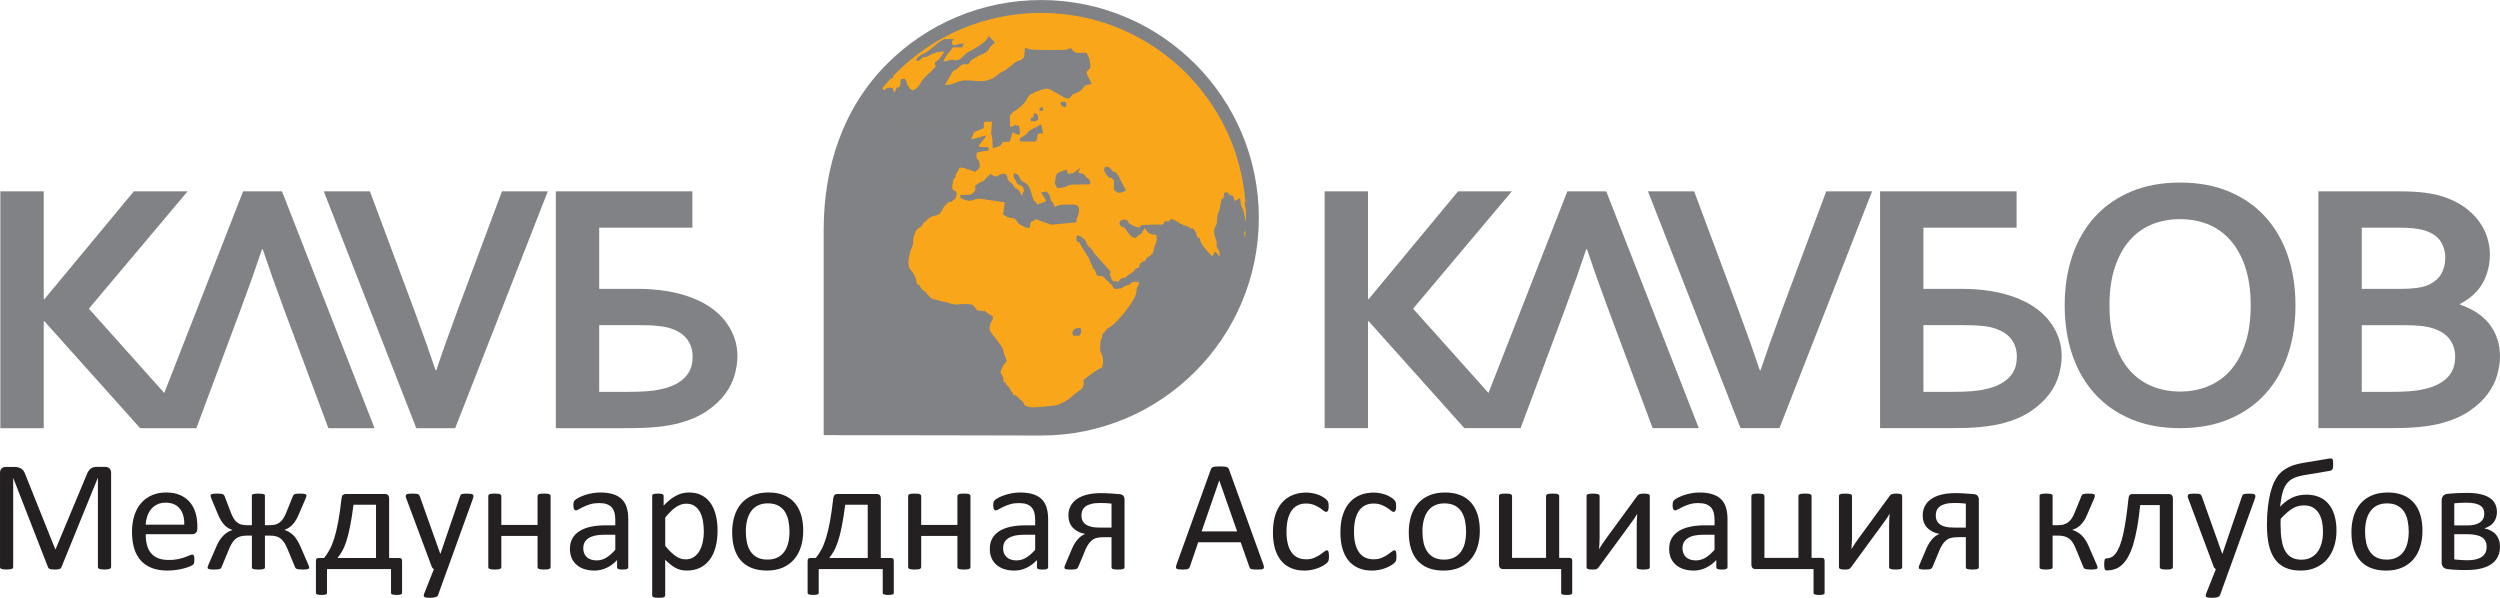<?xml version="1.0" encoding="UTF-8"?> <!-- Creator: CorelDRAW 2021.5 --> <svg xmlns="http://www.w3.org/2000/svg" xmlns:xlink="http://www.w3.org/1999/xlink" xmlns:xodm="http://www.corel.com/coreldraw/odm/2003" xml:space="preserve" width="38.059mm" height="9.101mm" style="shape-rendering:geometricPrecision; text-rendering:geometricPrecision; image-rendering:optimizeQuality; fill-rule:evenodd; clip-rule:evenodd" viewBox="0 0 3246.15 776.21"> <defs> <style type="text/css"> <![CDATA[ .fil2 {fill:#241F21;fill-rule:nonzero} .fil1 {fill:#808285;fill-rule:nonzero} .fil0 {fill:#FAA61A;fill-rule:nonzero} ]]> </style> </defs> <g id="Слой_x0020_1">  <path class="fil0" d="M1352.18 4.91c153.94,0 278.71,124.78 278.71,278.72 0,153.94 -124.77,278.74 -278.71,278.74 -153.94,0 -278.72,-124.81 -278.72,-278.74 0,-153.94 124.78,-278.72 278.72,-278.72z"></path> <path class="fil1" d="M1356.83 256.6c2.52,-0.31 1.02,-0.21 1.11,0.81 0.24,0.21 0.57,0.24 0.69,0.66l3.5 2.81 -5.3 -4.27zm89.75 118.33c-0.67,-3.7 0.06,-4 -3.67,-5.81 0.14,0.25 0.38,0.31 0.45,0.67l1.38 2.14c1.02,1.62 0.75,1.41 1.83,3zm-51.78 -153.88c0.69,0.37 -0.96,2.02 2.05,0.61 2.19,-1.02 0.26,0.6 1.29,-1.71 -4.54,-2.26 -2.17,0.2 -3.33,1.11zm-66.59 29.1c3.01,-1.81 2.29,-0.43 3.31,-3.76l-2.77 -2.2c0.24,0.67 0.24,2.26 1.12,3.22l-1.65 2.74zm143.89 102.06c3.97,-0.57 3.31,-0.96 4.54,-4.45 -1.95,1.23 -0.66,0 -2.64,1.83 -1.95,1.81 -0.3,0.18 -1.89,2.62zm86.56 -39.45l-0.84 -3.25 -2.95 -1.42c1.15,3.74 -0.42,2.71 3.8,4.67zm-456.82 32.77c-0.36,-1.93 0.55,-0.69 -1.2,-3.25 -2.05,-2.99 0.15,0.09 -2.25,-2.05l0.54 3.85c1.38,0.9 1.93,0.94 2.92,1.45zm350.81 19.89c4.81,-1.48 3.67,-0.21 5.08,-4.46 -2.86,1.27 -1.38,0.13 -3.46,2.02 -1.32,1.2 -0.6,0.87 -1.62,2.44zm57.77 -74.17c3.37,-1.45 0.87,0.2 2.86,-1.24 2.58,-1.95 1.26,-1.12 2.56,-2.95l-3.94 0.49 -1.48 3.7zm-302.37 95.38c-2.94,-5.36 -0.66,-0.57 -4,-4.39 -3.19,-3.62 1.44,-1.51 -4.06,-4.27l1.93 3.06c2.19,3.22 2.94,3.76 6.13,5.6zm-15.31 -90.39c3.19,-1.59 4.3,-2.8 6.07,-5.81 -4.78,1.81 -4.36,1.36 -6.07,5.81zm201.3 -23.4l0.2 -1.33c-8.39,-4.36 -2.7,-1.29 -4.81,0.21 2.52,2.46 -1.48,2.07 4.61,1.12zm84.97 73.56l7.49 -7.43c-4.09,0.54 -6.5,2.82 -7.49,7.43zm7.49 -7.43c4.09,-0.72 0.84,0.84 3.58,-1.77 1.81,-1.81 1.99,-2.2 2.98,-4.88 -4.03,1.99 -3.88,1.99 -6.56,6.65zm67.65 -33.64c-0.87,-2.77 -3.01,-6.75 -5.27,-8.85 1.3,5.9 0.49,6.59 5.27,8.85zm-199.92 -166c-4.57,0.27 -4.36,0 -4.54,4.57l4.42 0.03 0.12 -4.61zm-121.4 122.49c4.45,0.78 2.23,0.19 4.81,-1.92 4.25,-3.46 2.29,-0.9 3.8,-4.61l-2.74 1.14c-1.27,0.84 -4.7,3.61 -5.87,5.38zm43.51 -14.32c3.82,2.38 4.45,1.81 5.14,-2.23 -0.09,-0.03 0.63,-2.13 -3.19,-1.08 -2.76,0.75 -1.68,0.78 -1.95,3.31zm154.35 191.07c2.59,-3.62 2.29,-4.03 4.96,-7.16 2.56,-2.95 3.44,-3.86 5.18,-6.53 -4.48,2.26 -3.67,2.77 -6.2,5.69 -2.94,3.34 -3.37,2.23 -3.94,8.01zm158.15 -182.29c0.25,-0.26 0.63,-1.11 0.78,-0.87l2.52 -3.19 4.78 1.2c-1.32,-2.17 0.18,-0.99 -1.71,-2.46 -0.93,-0.72 -2.19,-1.3 -3.13,-1.26 -3.33,0.09 -2.86,3.22 -3.25,6.58zm-247.33 -103.89c0.9,6.26 4.63,4.93 3.91,-2.01l-3.28 -1.21 -0.63 3.22zm115.96 142.47l2.92 0.69c-2.01,-3.88 -2.86,-2.32 -2.82,-7.22l5.38 0.21c-1.59,-1.3 1.65,-2.58 -8.31,-1.24l2.83 7.56zm-157.28 -43.87c0.27,-0.84 4.7,-0.96 1.71,-9.6 -4.54,6.08 -4.96,5.32 -1.71,9.6zm162.12 119.66l4.24 -0.81c2.17,-3.61 6.32,-4.75 12.22,-3.55 0.2,8.51 -2.65,2.58 -2.99,10.86 4.7,-4.12 3.58,-4.84 3.34,-12.3 -5.14,-1.27 -8.15,0.18 -12.37,2.94 -0.6,0.39 -1.32,0.88 -2.01,1.32l-1.59 1c-0.18,0.12 -0.55,0.36 -0.84,0.54zm-195.91 -123.87c-1.3,2.52 -0.25,0.9 -2.44,3 -0.24,0.25 -0.99,0.84 -1.24,1.06 -1.89,1.87 -0.69,0.72 -1.59,1.83 3.64,0.45 5.48,-1.99 7.4,-4.84 1.59,-2.44 0.45,-1.08 2.35,-3.28 1.9,-2.1 1.48,-0.81 2.53,-3.82 -3.91,0.21 -1.69,-1.38 -5.39,4.21 -0.6,0.9 -0.96,1.36 -1.02,1.24 -0.06,-0.18 -0.39,0.42 -0.6,0.61zm191.06 48.08l-2.83 -7.56c9.96,-1.35 6.71,-0.06 8.31,1.24l0.81 2.58 2.95 0.43 3.16 0.75c-3.83,-2.89 -5.27,-1.81 -5.51,-5.87 -5.69,-1.81 -3.52,-1.93 -9.21,-0.09 -2.88,5.08 -1.38,6.17 2.32,8.51zm-346 67.43c-1.71,-4.37 -5.12,-9.15 -7.49,-13.18l-2.14 -3.58c-0.78,6.76 1.14,5.26 3.28,8.75 1.14,1.9 0.75,2.8 1.8,4.61 1.81,3.07 1.57,2.32 4.55,3.4zm319.27 -4.03c-4.15,-6.11 -2.55,1.77 -6.25,-5.96 -1.63,-3.37 -3.04,-5.05 -6.41,-7.73 1.87,7.64 2.46,2.13 4.73,8.94 1.75,5.17 1.5,4.93 7.94,4.75zm-116.23 -95.36c-1.21,-2.49 1.2,-1.38 -2.23,-2.25l0.44 -2.14c1.96,-2.55 6.71,-2.07 10.26,-2.58l0.39 -6.23c-1.11,-0.88 -2.7,-0.67 -3.25,-0.88 0.39,6.56 -1.14,5.57 -8.09,6.02l2.47 8.06zm-148.73 -139.61c2.68,-0.88 4.03,0.51 4.15,-3.68 0.12,-4.57 -1.33,-3.39 -5,-4.09 -1.36,4.9 -2.11,4.07 0.84,7.77zm280.64 110.96l2.44 1.2c1.81,7.62 -5.71,8.33 3.01,12.88 -4.49,-7.05 0.48,-5.6 -1.75,-12.82 -2.07,-6.8 -6.68,-4.57 -6.68,-4.57 0.87,1.18 1.63,2.01 2.98,3.31zm51.58 89.79c2.23,-1.12 1.3,1.14 3.52,-3.07l3.39 -14.93 -3.94 -1.44c3.07,8.21 -1.48,12.49 -2.98,19.44zm-113.68 -185.2c0.78,-6.95 -0.18,-7.55 -7.25,-6.23 -0.27,4.19 2.68,6.65 7.25,6.23zm-46.67 153.55c-11.43,1.05 -10.56,-3.31 -17.3,-5.36 1.99,4.03 3.19,4.03 6.98,5.89 3.74,1.83 3.62,3.13 9.42,3.01l0.9 -3.55zm56.18 143.5l7.73 0c2.05,-2.95 3.22,-5.48 1.45,-9.94 -7.22,-1.29 -13.12,3.97 -9.18,9.94zm0 -1.06c-0.15,-4.21 0,-3.94 2.64,-6.35 2.59,-2.29 1.3,-2.17 5.27,-1.54 1.92,5.93 -2.11,8.55 -7.92,7.88zm-52.33 -282.44l-2.98 1.11 0 3.7c11.13,2.02 11.49,-5.44 6.86,-9.93 -5.77,0 -1.71,-0.27 -3.25,1.89l3.28 1.21c0.72,6.94 -3.01,8.27 -3.91,2.01zm138.38 152.37c2.2,-1.54 0.82,0.14 2.41,-1.87 1.06,-1.32 0.72,-1.02 0.78,-2.29l1.57 -4.51c-2.93,-1.18 -0.45,-1.02 -4.7,-0.64 -5.44,-0.81 -5.77,-1.08 -10.07,-3.16l-3.16 -0.75c2.77,6.44 7.56,4.87 15.83,5.14 -0.69,5.08 -1.24,3.16 -2.65,8.07zm95.56 26.18l3.44 -0.69 4.45 4.66c4.15,-6.47 1.26,-12.69 -3.74,-17.27 0.15,7.92 4.51,3.4 4.07,15.53 -5.69,-6.59 -3.44,-5.36 -6.75,-6.08l-1.48 3.86zm-132 -99.99c-0.15,-0.21 -0.42,-0.84 -0.48,-0.67 -0.15,0.43 -0.72,-1.02 -0.94,-1.26 -0.93,-1.17 -1.35,-1.54 -1.54,-1.71 -4.39,-2.13 -4.24,-3.46 -4.06,-8.63 7.88,0.26 2.02,1.38 9.24,4.39l-4.75 -5.18c-2.65,-1.93 -2.68,-1.44 -6.68,-0.51 -1.65,4.18 1.2,8.31 4.45,11.7 2.56,2.68 3.64,1.93 4.75,1.87zm-100.62 29.76c1.36,3.97 0.51,2.76 3.43,5.06 3.56,1.41 5.51,-0.49 14.99,-1.24l-1.99 -3.28c-0.06,-0.12 -1.23,-3.57 -1.32,-3.85 -0.09,-1.02 1.42,-1.12 -1.11,-0.81 -1.06,-1.08 -1.87,-1.9 -2.65,-2.5 0.09,-2.83 0.21,-3.07 1.12,-4.88l-3.31 0.49 6.44 11.01c-2.38,2.05 -5.81,2.46 -11.71,5 -1.71,-4.07 -0.18,-2.29 -3.88,-5zm-28.31 2.19c4.51,0.82 -0.39,0.49 4.39,2.05l3.82 -2.88 0.45 -4.19 -10.45 0.63 -0.44 2.14c3.43,0.87 1.01,-0.24 2.23,2.25zm79.31 171.93c5.81,0.67 9.83,-1.95 7.92,-7.88 -3.97,-0.63 -2.68,-0.75 -5.27,1.54 -2.64,2.41 -2.8,2.13 -2.64,6.35zm45.04 -69.92c1.62,2.29 -0.69,-0.21 1.56,2.25 2.68,2.92 0.43,0.72 2.47,1.95l0.51 -2.76c4.12,2.76 2.19,2.56 7.73,2.32 0.67,-0.82 0.9,-2.71 1.08,-3.25 -12.12,0.51 -7.16,-3.76 -11.52,-8.85 -0.81,4.73 -0.42,3.01 0.69,7.71l-2.52 0.63zm-36.8 -49.83l-1.29 -5.54c8.63,0.21 3.73,5.3 10.41,7.16 -1.23,-6.14 -7.13,-9.71 -12.57,-11.5 -2.32,8.88 0.3,8.4 3.45,9.88zm-84.79 -83.02c3.43,3.19 1.32,7.2 7.5,8.37 -1.33,-4.3 0.26,-0.75 -2.32,-4.27 -3.13,-4.21 -1.83,-0.09 -1.99,-5.99l4.09 1.51c-2.11,-4.7 -3.46,-5.99 -8.13,-6.71 -0.51,5.06 -0.84,2.95 0.84,7.1zm199.74 55.67c10.7,-1.12 6.98,-0.03 14.29,4 4.37,2.41 8.19,5.06 14.81,4.73l-1.57 -1.18c-2.19,-1.17 0.27,0.06 -1.59,-0.81l-10.41 -4.03c-6.17,-3.73 -0.21,-1.68 -12.01,-6.31l-3.51 3.61zm-38.52 17.18l-4.24 1.26c-2.11,-1.92 -1.65,-1.8 -3.25,-5.65 -2.71,-0.54 -4.43,-0.39 -6.18,-1.87 -4.06,-3.49 1.18,-2.88 -4.45,-3.1 4.07,6.56 11.22,17.33 16.52,11.8 1.14,-1.2 0.61,-0.99 1.59,-2.44zm-23.38 -67.97c1.5,5.51 9.87,11.44 -3.25,11.4 -8.73,-4.55 -1.2,-5.26 -3.01,-12.88l-2.44 -1.2 -0.03 12.13c6.92,6.29 8.94,3.76 15.76,1.11l-8.15 -15.62 1.12 5.06zm-13.33 118.85l0.15 -3.28 -21.78 -24.4c0.93,6.5 6.44,10.75 9.87,14.29 2.8,2.86 3.16,3.64 5.38,6.68 2.77,3.73 2.86,4.57 6.38,6.71zm-155.62 63.54l1.39 -1.54c1.74,-2.8 1.38,-3.57 1.62,-7.28 -1.87,-1.24 -2.41,-1.02 -4.24,-2.05 -7.25,-3.97 -0.18,-4.43 -15.56,-5.18 2.44,2.8 4.73,1.87 9.9,2.5l6.88 13.54zm-20.13 -217c0.03,0.39 0.12,1.65 0.33,1.99 2.2,3.88 -0.12,0.78 2.17,2.13 -0.48,-2.56 -0.81,-4.75 -0.42,-7.82 2.44,-1.17 5.42,-1.83 8.96,-2.38 5.32,-0.81 6.29,0.7 7.19,-3.43l-15.01 -0.9c0.24,0.19 0.57,0.51 0.69,0.63 0.15,0.15 0.61,0.55 0.72,0.67l-4.84 4.69 0.2 4.43zm174.46 24.97l-1.41 -6.08c13,10.93 1.77,-0.93 14.41,14.08l1.63 1.63 -1.12 -5.06c-0.96,-3.25 -2.74,-4.36 -5.05,-8.3l-3.28 -0.51c-7.22,-3.01 -1.36,-4.13 -9.24,-4.39 -0.18,5.17 -0.33,6.5 4.06,8.63zm-70.1 6.62l1.8 0.18c0.72,-6.29 2.83,-4.42 4.76,-10.32 4.27,-5.05 7.01,-0.75 10.29,3.04 6.05,0.36 7.07,-2.32 13.31,-1.02 7.55,1.56 3.39,3.85 9.77,4.12 -2.07,-4.63 -5.12,-4.37 -10.08,-5.42l2.11 -6.44c-9.83,7.4 -6.44,6.2 -15.46,7.8l-2.05 -5.57c-8.61,2.98 -14.69,3.13 -14.44,13.63zm26.45 -12.27c-3.01,1.42 -1.36,-0.24 -2.05,-0.61 1.17,-0.9 -1.2,-3.37 3.33,-1.11 -1.02,2.31 0.9,0.69 -1.29,1.71zm-186.92 56.86c-5.02,0.61 -1.44,0.06 -2.95,1.3l-2.46 2.17c-4.27,3.1 -1.77,-0.27 -5.77,7.34 3.64,-1.89 0.45,0.27 2.68,-1.57 0.9,-0.75 1.17,-1.29 1.71,-1.8 10.92,-10.47 14.65,-0.69 21.96,-16.28 1.44,-3.04 5.81,-6.05 7.74,-7.86l-3.74 -0.51c-5.75,7.05 -4.78,7.1 -7.25,10.32 -3.79,5 -3.67,6.23 -11.92,6.89zm31.29 -52.11c6.95,-9.18 -0.3,-12.79 24.82,-3.25 5.21,-4.36 7.34,-4.45 5.72,-11.86 -1.14,-5.17 -2.93,-4.67 -3.22,-4.84l-1.2 14.65c-7.31,0 -6.11,-3.85 -13.45,-4.42l-12 1.99 -0.67 7.73zm97.28 61.6c9.57,-2.8 3.43,-5.21 13.31,-0.82 1.35,0.57 12.55,4.27 13.66,4.55l32.2 -3.04 0.51 -3.74c-2.56,1.2 -0.94,0.45 -2.68,1.42 -7.5,4.27 -5.65,0.51 -13.72,2.38 -16.49,3.82 -5.83,2.17 -23.98,-1.87 -4.37,-0.99 -11.8,-8.33 -17.31,-2.44 -1.71,1.81 -0.84,1.2 -1.99,3.56zm18.33 -31.41l5.3 4.27 -3.5 -2.81c-0.12,-0.42 -0.45,-0.44 -0.69,-0.66 0.09,0.27 1.26,3.73 1.32,3.85l1.99 3.28c-9.48,0.75 -11.43,2.64 -14.99,1.24 2.17,2.74 -3.16,1.23 3.52,2.01 1.08,0.12 1.89,-0.3 2.92,-0.55 2.05,-0.54 2.53,-1.05 5.9,-1.56 4.61,0.27 2.41,0.15 6.62,-2.17 0.3,0.24 2.41,1.24 2.8,1.44 -2.98,-6.52 -2.44,0.33 -4.27,-8.27 -1.2,-5.6 -1.77,-3.82 -5,-8.09l-3.45 0.63c-0.9,1.81 -1.02,2.05 -1.12,4.88 0.78,0.6 1.59,1.42 2.65,2.5zm15.37 -22.48c-0.48,3.07 -1.14,6.08 1.08,7.77 0.9,0.69 2.29,1.26 4.03,0.99 5.63,-0.78 3.25,-1.48 4.31,-3.28l-7.4 0.06c-1.08,-6.82 -1.14,-2.64 5.3,-13.77 3.25,0.84 1.14,0.03 6.62,6.32 1.95,-0.06 3.19,0.3 4.93,-0.55 4.64,-2.29 1.96,-0.54 3.04,-3.91 -4.09,0.61 -6.14,2.05 -8.46,-0.54 -3.7,-4.18 -1.42,-4.55 -8.69,-3.4 -1.93,5.9 -4.03,4.03 -4.76,10.32zm107.75 61.35c4.25,-0.38 1.77,-0.54 4.7,0.64l-1.57 4.51c2.38,-2.14 1.45,-0.88 3.31,-4.57 0.21,0.14 0.49,0.14 0.55,0.44l1.71 2.65c2.62,4.27 6.56,5.95 12.33,5.48l-0.96 -2.35c-6.74,-1.48 -10.29,-0.18 -9.81,-7.01 7.13,-1.18 12.34,1.38 16.88,-3.74 -4.99,-0.06 -10.13,0.19 -15.19,0.33 -1.69,0.03 -6.2,0.06 -7.58,0.27 -4.06,0.6 -2.83,0.87 -4.37,3.33zm-135.28 -111.57c2.08,-2.8 2.32,-5.56 3.07,-10.47l6.81 -0.39 -2.56 -11.62c-26.94,14.08 -9.81,5.96 -22.48,15.08 -4.96,3.55 -5.8,0.96 -4.93,7.1l20.09 0.3zm-18.44 -2.01c0.96,-2.38 8.49,-4.15 11.4,-10.59 3.22,-7.07 1.81,-6.19 12.31,-8.63 0.81,6.62 -0.43,1.68 -2.92,7.13 -1.71,3.73 -0.78,7.34 -2.5,9.96 -2.32,3.49 -13.48,3.88 -18.3,2.13zm114.27 45.44c0.19,0.18 0.61,0.55 1.54,1.71 0.21,0.24 0.78,1.69 0.94,1.26 0.06,-0.18 0.32,0.45 0.48,0.67 0,0 4.61,-2.23 6.68,4.57 2.23,7.22 -2.74,5.77 1.75,12.82 13.12,0.03 4.75,-5.89 3.25,-11.4l-1.63 -1.63c-12.63,-15.01 -1.41,-3.16 -14.41,-14.08l1.41 6.08zm-115.72 13.12c3.31,1.18 1.8,0.96 3.94,2.65 2.46,0.87 4.51,0.54 4.42,4.33 -0.09,3.57 -0.81,2.37 -1.23,3.25 -0.39,0.81 -0.88,2.01 -0.96,1.83 -0.09,-0.18 -0.37,0.66 -0.49,1.02 3.46,-0.69 2.56,-1.12 5.75,-0.09 3.8,1.24 -0.36,-0.09 2.14,1.38 2.25,1.33 -1.36,-0.18 2.68,1.48 -0.03,-0.12 -4.52,-14.11 -5.66,-15.22 -6.19,-6.01 -8.96,-4.48 -10.8,-9.38l-4.09 -1.51c0.15,5.9 -1.14,1.77 1.99,5.99 2.58,3.52 0.99,-0.03 2.32,4.27zm-26.7 -9.54l4.84 -0.57 3.07 5.75c0.15,0.2 0.31,0.48 0.45,0.69 3.64,4.45 3.86,-0.37 6.44,6.89 3.19,1.41 4.84,3.49 7.25,5.17 0.55,0.21 2.14,0 3.25,0.88l-0.39 6.23c-3.55,0.51 -8.3,0.03 -10.26,2.58l10.45 -0.63 -0.45 4.19c0.24,-0.25 0.6,-0.96 0.72,-0.76 0.45,0.76 6.32,-6.82 7.01,-7.79 0.12,-0.37 0.39,-1.2 0.49,-1.02 0.09,0.18 0.57,-1.02 0.96,-1.83 0.42,-0.88 1.14,0.32 1.23,-3.25 0.09,-3.8 -1.95,-3.46 -4.42,-4.33l0.03 1.11 2.77 2.2c-1.02,3.33 -0.3,1.95 -3.31,3.76l-1 4.39 -2.07 -3.64c-0.12,-0.27 -0.18,-0.57 -0.33,-0.81 -1.48,-2.74 -4.18,-5.81 -6.86,-5.96 -8.03,-6.23 -11.26,-8.27 -12.25,-15.44 -9.99,-1.08 -6.53,0.03 -7.62,2.2zm162.3 64.66c5.63,0.21 0.39,-0.39 4.45,3.1 1.75,1.48 3.46,1.33 6.18,1.87 1.59,3.86 1.14,3.74 3.25,5.65l4.24 -1.26 1.38 -0.14c1.42,-4.9 1.96,-2.99 2.65,-8.07 -8.27,-0.27 -13.06,1.3 -15.83,-5.14l-2.95 -0.43 -0.81 -2.58 -5.38 -0.21c-0.03,4.9 0.81,3.34 2.82,7.22zm-66.28 -67.82c12.75,1.18 3.73,-0.36 11.79,3.28 4.37,2.01 7.26,1.69 7.77,7.55l-18.15 -0.57c-5.14,-0.81 -8.99,1.69 -13.89,1.59 -1.06,1.81 1.32,2.5 -4.31,3.28 -1.75,0.27 -3.13,-0.3 -4.03,-0.99 -2.23,-1.69 -1.56,-4.7 -1.08,-7.77l-1.8 -0.18c-0.25,5.45 -2.5,1.54 2.52,10.26 12.01,0 10.89,-4.12 19.8,-4.48l22.57 -0.43c1.36,-5.75 -1.81,-6.89 -4.96,-9.36 -6.38,-0.27 -2.23,-2.56 -9.77,-4.12 -6.23,-1.3 -7.26,1.38 -13.31,1.02 -3.28,-3.8 -6.01,-8.09 -10.29,-3.04 7.28,-1.14 4.99,-0.78 8.69,3.4 2.32,2.58 4.37,1.14 8.46,0.54zm-127.7 19.05c0.2,-0.19 0.54,-0.78 0.6,-0.61 0.06,0.12 0.43,-0.33 1.02,-1.24 3.7,-5.6 1.48,-4 5.39,-4.21l12.45 -9.81 12.21 -0.03c1.08,-2.17 -2.37,-3.28 7.62,-2.2 0.99,7.16 4.21,9.21 12.25,15.44 -3.7,-8.25 -7.7,-6.56 -9.6,-12.33 -0.36,-1.08 -0.26,-1.65 -0.63,-2.8 -2.41,-7.58 -12.37,-0.43 -12.37,-0.43 -7.97,3.19 -5.93,-7.73 -13.63,1.48 -6.82,8.19 -4.18,2.41 -15.37,11.01l0.06 5.72zm35.65 -62.41l9.21 -0.57 3.49 -12.03 7.49 3.31 2.32 -1.42 -1.18 -10.17c-13.45,-2.89 -0.48,0.24 -11.82,1.08 0.03,-17.33 -1.54,-13.25 4.55,-19.53 -3.76,1.81 -5.72,2.01 -7.44,7.86 -1.65,5.54 -0.54,8.24 0.81,12.82l8.55 1.38c-9.63,9.18 -5.5,2.5 -7.1,9.71 -0.78,3.5 0.36,3.86 -2.98,5.57l-5.06 1.65c-0.15,-0.27 -0.57,0.18 -0.84,0.33zm24.16 -2.5c4.81,1.75 15.98,1.36 18.3,-2.13 1.71,-2.62 0.78,-6.23 2.5,-9.96 2.49,-5.45 3.73,-0.51 2.92,-7.13 -10.5,2.44 -9.09,1.56 -12.31,8.63 -2.92,6.44 -10.44,8.21 -11.4,10.59zm32.38 83.8l0.9 3.79c-0.63,0.27 -2.89,1.81 -3.22,2.29 -1.02,1.44 -0.57,-0.49 -0.78,2.88l7.16 -0.99 1.32 -7.44 4.51 4.52c4.7,-0.06 11.08,-2.05 15.44,-3.4l6.62 7.82c6.29,-0.24 1.42,0.27 3.5,-2.31 -6.08,0.96 -2.08,1.35 -4.61,-1.12 2.11,-1.5 -3.58,-4.57 4.81,-0.21 -0.27,-4.63 -0.48,-2.25 0.69,-3.94 5.87,1.2 2.14,10.24 2.71,16.37 0.24,-0.24 0.51,-0.96 0.6,-0.78 0.09,0.14 0.45,-0.61 0.55,-0.84 0.12,-0.21 0.36,-0.57 0.48,-0.84 0.9,-1.99 2.17,-7.34 1.93,-9.75 -0.72,-8 -8.06,-5.87 -17.27,-6.05 -7.82,-0.15 -8.84,0.61 -14.44,3.01l-1.48 -3.74c-0.39,-0.2 -2.5,-1.2 -2.8,-1.44 -4.21,2.32 -2.01,2.44 -6.62,2.17zm-85.18 -24.95c7.91,0.43 11.16,-6.17 14.68,-7.39l13.21 -0.15c-2.26,4.51 -4.12,1.12 -4.63,8.73 -0.49,7.43 -0.19,6.35 3.51,11.86 5.6,-1.89 1.69,0.03 7.7,-12.82 2.17,0.78 1.12,0.43 2.29,1.08 0.24,0.15 0.6,0.33 0.84,0.51l1.87 1.12c-2.58,-7.26 -2.8,-2.44 -6.44,-6.89 -0.14,-0.21 -0.3,-0.49 -0.45,-0.69l-3.07 -5.75 -4.84 0.57 -12.21 0.03 -12.45 9.81zm26.77 10.26c-3.25,-4.27 -2.82,-3.51 1.71,-9.6 2.99,8.64 -1.44,8.76 -1.71,9.6zm11.86 31.9c-2.05,-3.64 0.94,-1.3 -3.85,-4.06 -1.06,-0.63 -2.38,-0.78 -4.06,-1.59 0.38,-3.1 0.03,-1.2 1.17,-1.65 1.36,-3.68 1.93,-8.97 1.57,-14l-11.14 -4.81c-3.39,-0.84 -27.95,-0.39 -32.19,0.27 -4.97,0.75 -9.21,1.56 -13.19,-1.84 3.97,-1.68 2.05,-1.05 5.81,-1.48 1.24,-0.14 1.59,-0.03 2.98,-0.3 2.5,-0.42 1.08,-0.09 1.99,-0.75l-14.44 0.63c0.93,5.12 -0.69,3.43 4.81,5.6 11.68,4.64 11.71,-1.74 22.24,-0.84l30.94 4.76 -2.29 15.52c5.38,3.22 5.5,3.8 9.66,4.55zm69.57 -43.3c4.9,0.09 8.75,-2.41 13.89,-1.59l18.15 0.57c-0.51,-5.86 -3.4,-5.54 -7.77,-7.55 -8.06,-3.64 0.96,-2.11 -11.79,-3.28 -1.08,3.38 1.59,1.63 -3.04,3.91 -1.74,0.84 -2.98,0.49 -4.93,0.55 -5.48,-6.29 -3.37,-5.48 -6.62,-6.32 -6.44,11.13 -6.38,6.95 -5.3,13.77l7.4 -0.06zm-107.84 -74.74c-1.14,0.88 -3.58,1.42 -5.38,2.29 -6.95,3.28 -5.45,3.63 -9.63,16.45l12.06 -0.39 -3.43 7.1 1.87 1.62 15.01 0.9c-1.89,-3.16 -5.3,-0.93 -13.78,-2.7 6.57,-10.32 9.27,-10.38 9.96,-14.24l-19.52 5.3 4 -9.71 12.33 -5.12 0.67 -8.13 10.17 -0.36 -1.17 15.77c2.88,7.31 1.17,11.1 2.23,18.8 6.98,-2.05 10.77,-1.98 12.9,-8.06 -1.87,0.36 -3.13,1.3 -4.87,2.29l-5.54 3.43 -1.35 -23.02 0.12 -12.27c-18.45,2.56 -13.15,1.83 -14.51,5.63 -0.72,1.95 -0.12,0.72 -1.05,2.76l-1.08 1.65zm16.52 2.23l1.35 23.02 5.54 -3.43c5.05,-11.7 9.89,4.81 12.94,-16.43l3.31 -2.08 -7.58 -2.23 -1.36 -15.55c-5.69,3.06 -9.48,6.37 -10.71,7.97 -1.56,2.05 -0.45,0.39 -0.93,1.78 -0.96,2.7 -0.33,4.18 -2.56,6.94zm111.78 148.02c0.21,2.07 6.75,12.45 8.52,14.83 4.61,6.13 3.37,7.04 7.49,14.65 3.37,2.68 4.78,4.36 6.41,7.73 3.7,7.74 2.11,-0.14 6.25,5.96 2.87,1.38 3.88,3.28 5.9,5.08 2.25,2.05 -0.39,0.72 2.23,1.57l2.52 -0.63c-1.11,-4.7 -1.5,-2.99 -0.69,-7.71l1.08 -0.78c-3.52,-2.14 -3.61,-2.99 -6.38,-6.71 -2.23,-3.04 -2.58,-3.82 -5.38,-6.68 -3.43,-3.55 -8.94,-7.8 -9.87,-14.29 -1.2,-5.32 -6.5,-6.2 -8.97,-11.4 -6.68,-1.87 -1.77,-6.95 -10.41,-7.16l1.29 5.54zm-128.65 -74.36c-1.06,3.01 -0.63,1.72 -2.53,3.82 -1.89,2.2 -0.75,0.84 -2.35,3.28 -1.93,2.86 -3.76,5.3 -7.4,4.84 -0.9,0.67 0.51,0.33 -1.99,0.75 -1.38,0.27 -1.74,0.15 -2.98,0.3 -3.76,0.43 -1.83,-0.2 -5.81,1.48 3.97,3.4 8.21,2.59 13.19,1.84 4.24,-0.67 28.79,-1.12 32.19,-0.27l11.14 4.81c0.36,5.02 -0.21,10.32 -1.57,14l4.06 -12.73c5.48,1.59 6.65,9.03 14.41,4.09 1.63,-1.02 2.29,-3.22 7.16,-8.57l2.31 -2.77c10.35,4.37 3.56,11.11 14.51,15.11 4,1.48 2.35,-0.3 6.98,3.28 0.18,0.14 0.49,0.45 0.75,0.66 0.21,-3.37 -0.24,-1.44 0.78,-2.88 0.33,-0.49 2.59,-2.02 3.22,-2.29l-0.9 -3.79c-3.37,0.51 -3.86,1.02 -5.9,1.56 -1.02,0.25 -1.83,0.67 -2.92,0.55 -6.68,-0.78 -1.36,0.72 -3.52,-2.01 -2.92,-2.29 -2.07,-1.08 -3.43,-5.06l-1.8 -4.43c-4.03,-1.65 -0.43,-0.14 -2.68,-1.48 -2.5,-1.47 1.65,-0.14 -2.14,-1.38 -3.19,-1.02 -2.29,-0.6 -5.75,0.09 -0.69,0.96 -6.56,8.55 -7.01,7.79 -0.12,-0.2 -0.48,0.51 -0.72,0.76l-3.82 2.88c-4.78,-1.56 0.12,-1.23 -4.39,-2.05l-2.47 -8.06c6.95,-0.45 8.49,0.54 8.09,-6.02 -2.41,-1.68 -4.06,-3.76 -7.25,-5.17l-1.87 -1.12c-0.24,-0.18 -0.6,-0.36 -0.84,-0.51 -1.18,-0.66 -0.13,-0.3 -2.29,-1.08 -6.01,12.85 -2.1,10.93 -7.7,12.82 -3.7,-5.51 -4,-4.43 -3.51,-11.86 0.51,-7.61 2.37,-4.21 4.63,-8.73l-13.21 0.15c-3.52,1.23 -6.77,7.82 -14.68,7.39zm8.06 4.55c-0.69,4.03 -1.32,4.61 -5.14,2.23 0.27,-2.52 -0.81,-2.56 1.95,-3.31 3.82,-1.05 3.1,1.06 3.19,1.08zm23.83 30.3c-1.14,0.45 -0.78,-1.45 -1.17,1.65 1.68,0.81 3,0.96 4.06,1.59 4.78,2.76 1.8,0.42 3.85,4.06 4.73,0.03 6.35,1.2 8.31,4.15 6.74,2.05 5.87,6.41 17.3,5.36l0.84 -4.39c1.14,-2.35 0.27,-1.75 1.99,-3.56 5.51,-5.89 12.94,1.45 17.31,2.44 18.14,4.03 7.49,5.69 23.98,1.87 8.07,-1.87 6.23,1.89 13.72,-2.38 1.74,-0.96 0.12,-0.21 2.68,-1.42l-0.51 -1.02c-0.57,-6.13 3.16,-15.16 -2.71,-16.37 -1.17,1.69 -0.96,-0.69 -0.69,3.94l-0.2 1.33c-2.08,2.58 2.8,2.07 -3.5,2.31l-6.62 -7.82c-4.36,1.36 -10.74,3.34 -15.44,3.4l-4.51 -4.52 -1.32 7.44 -7.16 0.99c-0.26,-0.2 -0.57,-0.51 -0.75,-0.66 -4.63,-3.58 -2.98,-1.81 -6.98,-3.28 -10.95,-4 -4.15,-10.74 -14.51,-15.11l-2.31 2.77c-4.88,5.36 -5.54,7.55 -7.16,8.57 -7.76,4.94 -8.94,-2.5 -14.41,-4.09l-4.06 12.73zm-66.61 -19.14l2.74 -1.14c3.19,-11.11 -4.9,-4.21 -5.09,-13.15 -0.03,-0.9 1.24,-7.31 1.72,-8.49 1.95,-4.87 2.76,-1.23 3.16,-7.25l0.67 -7.73 12 -1.99c7.34,0.57 6.14,4.42 13.45,4.42l1.2 -14.65c-2.29,-1.35 0.03,1.75 -2.17,-2.13 -0.21,-0.33 -0.3,-1.59 -0.33,-1.99 -4.12,-1.87 -0.63,0.24 -3.13,-2.44 -0.09,-0.09 -1.35,-1.93 -1.47,-2.05 -0.88,-0.99 0.51,-0.6 -1.48,-1.32 -2.47,-0.9 -0.75,0.27 -5.06,1.08 -7.55,1.36 -15.26,-0.87 -22.99,-0.9l-57.32 0.03c-12.67,-0.15 -7.97,0.66 -12.03,2.17l-5.14 -10.89c-4.27,-12.03 1.2,-38.82 1.08,-46.85 -0.87,0.69 -2.01,0.75 -3.19,4.61 -0.39,1.36 -0.57,4.73 -0.63,6.92 -0.15,4.78 -0.15,9.57 -0.36,14.38 -0.49,13.21 1.62,38.76 7.82,50.1 4.36,8.03 1.89,6.14 4.09,10.24 2.19,4.06 1.89,2.29 5.32,9.93l59.24 -1.26 3.28 -5.42c3.67,5.68 -3.43,8.3 -1.57,12.45l7.95 7.68c-0.39,2.58 -1,3.73 -1.77,5.65zm-80.19 -115.27c0.12,8.03 -5.36,34.82 -1.08,46.85l5.14 10.89c4.07,-1.51 -0.63,-2.32 12.03,-2.17l57.32 -0.03c7.73,0.03 15.44,2.26 22.99,0.9 4.31,-0.81 2.58,-1.99 5.06,-1.08 1.99,0.72 0.6,0.33 1.48,1.32 0.12,0.12 1.38,1.96 1.47,2.05 2.5,2.68 -0.99,0.57 3.13,2.44l-0.2 -4.43 4.84 -4.69c-0.12,-0.12 -0.57,-0.51 -0.72,-0.67 -0.12,-0.12 -0.45,-0.44 -0.69,-0.63l-1.87 -1.62 3.43 -7.1 -12.06 0.39c4.18,-12.82 2.68,-13.18 9.63,-16.45 1.8,-0.88 4.24,-1.42 5.38,-2.29l-0.72 -7.13 -13.57 1.14c-11.64,0.55 -51,-1.26 -56.8,0.19 -3.8,0.9 -39.27,1.29 -40.74,0.87 -2.5,-6.77 -1.02,-3.43 -1.08,-3.91l-0.78 -10.89c-0.07,-7.58 2.19,-9.12 3.28,-14.38 -5.06,1.38 -5.24,5.48 -4.84,10.44zm223.5 -63.34c-8.61,3.94 -4.78,1.3 -6.5,0 0.7,-2.98 -0.66,-4.51 3.95,-3.76 3.94,0.67 2.04,0.51 2.55,3.76zm-27.8 5.51c0.36,3.22 1.2,7.01 -1.42,8.57 -1.59,0.96 -7.64,0.39 -9.6,0.18 -3.16,-10.29 0.3,-9.77 11.01,-8.75zm38.18 18.14c-1.01,-3.76 -2.04,-10.47 1.06,-14.08 2.7,-3.1 -0.18,-1.06 3.7,-2.11 2.19,4.49 1.56,3.82 1.48,9.06 -0.06,3.01 0.12,5.38 0.33,8.39 7.64,4.94 5.17,2.89 6.23,6.14 -9.33,1.95 -10.38,1.32 -12.79,-7.4zm-226.6 21.82c-2.95,-3.7 -2.2,-2.87 -0.84,-7.77 3.67,0.7 5.12,-0.48 5,4.09 -0.12,4.19 -1.48,2.8 -4.15,3.68zm112.59 -6.06c1.5,1.59 2.76,1.72 5.93,2.74l-15.62 5.96 3.97 -10.23c3.16,0.3 0.9,0.3 4.82,1.35 0.21,0.06 0.6,0.15 0.9,0.18zm-102.67 5.75c0.61,0.82 6.77,1.81 -2.2,8.64 -0.78,-1.12 -2.46,-3.31 -1.98,-5.48 1.2,-5.3 -1.27,-1.93 4.18,-3.16zm266.02 367.96c-0.09,-4.3 0.51,-2.37 1.89,-5.23 2.8,-5.72 -0.6,-7.64 8.07,-11.8 1.62,-0.78 7.76,-4.21 9.2,-5.21l5.14 -4.78c1.57,-1.3 0.33,-0.37 2.38,-1.57l1.45 -1.02c0.2,0.12 4.24,-0.51 3,7.31 -0.57,3.5 -1.5,3.52 -3.43,6.29 -7.55,10.95 -13.42,30.57 -30.21,24.58 0.43,-8.9 0.81,-6.77 2.5,-8.58zm174.85 -182.06c0.33,-3.01 0.57,-6.05 0.75,-9.12l-1.81 1.71 0.78 5.81c0.12,0.57 0.21,1.11 0.27,1.59zm-76.63 -214.26c-48.15,-48.15 -114.64,-77.91 -188.12,-77.91 -73.45,0 -139.97,29.76 -188.12,77.91 -1.35,1.38 -2.7,2.74 -4.06,4.15l0 2.62c-1.05,0 -1.95,0.15 -2.7,0.25 -3.91,4.24 -7.74,8.6 -11.38,13.08l1.87 2.2c5.56,-2.29 0.12,0.18 2.8,-1.69 2.19,-1.5 4.81,-1.36 8.94,-1.26 0.12,0.45 0.26,2.5 0.26,2.52l1.96 4.13 2.37 -5.48c1.84,-2.93 1.39,-0.84 4.7,-2.65l1.48 -9.57 4.93 -1.11c4.45,7.94 1.51,8.75 9.63,15.62 8.73,-2.26 9.96,-9.9 15.14,-15.71l15.34 -15.07 -1.12 -5.51c6.26,-3.64 8.7,-8.84 12.52,-14.32 -7.56,0 -12.94,1.44 -19.26,4.81 -5.39,2.86 -0.33,1.08 -8.19,2.65 -4.51,2.19 -3.06,4.9 -9.14,4.67 0.09,-3.16 1.89,-4.27 4.55,-6.65 2.17,-1.89 5.26,-2.41 7.97,-4.03 6.5,-3.85 17.63,-15.68 24.07,-17.57l12.88 -0.03c-4.09,3.13 -3.64,2.11 -2.59,6.87 0.9,0.48 -1.62,1.48 4.06,1.11 1.84,-0.12 2.77,-0.96 4.19,-1.74l7.07 -0.55c-1.36,1.45 -1.81,3.25 -2.46,5.12l-12.13 -0.09c-1.42,2.26 -4.25,5.63 -6.29,8.01 -0.57,0.66 -0.45,0.42 -1.59,1.86l-4.67 8.13c5.26,0.36 5.81,-0.55 9.89,-1.77 3.46,-1.02 4.58,2.01 9.94,-0.09 5.32,-2.05 7.73,-7.79 12.88,-10.17 5.8,-2.68 22.05,-12.46 24.19,-17.12l1.93 -3.64 8.3 8.61 -5.32 4.63c-3.46,4.09 -2.23,4.87 -7.01,8.39l-3.19 1.83c-1.02,0.37 -1.65,0.37 -2.64,0.78l-8.79 4.75c-3.49,1.81 -5.48,4.64 -7.79,7.77 -6.89,0 -7.32,-0.69 -11.28,3.06 -12.21,11.47 -3.16,-3.61 -18.96,23.9 13.69,-0.03 13.94,-6.26 29.13,-5.96 7.95,0.15 17.48,1.99 25.28,0 13.77,-3.52 11.76,-7.74 21.78,-12.15 0.32,-0.15 1.29,-0.57 1.62,-0.72l8.96 -6.64c1.33,-1.21 3.56,-3.64 4.64,-4.19 5.54,-2.68 4.84,-0.84 11.37,-6.11l1.14 -12.25c2.32,0.06 3.28,0.75 5.33,1.54 2.74,1.02 44.04,1.54 47.69,0.69l6.62 -2.23c1.24,1.36 -0.03,-0.24 1.45,1.96 4.27,6.35 11.46,4.12 18.38,3.88 5.08,7.85 4.45,9.24 5.63,19.74l-5.14 5.38c0.24,5.45 4.93,9.66 6.47,15.68l-9.02 2.2c-0.94,1.62 -3.1,5.87 -8.01,8.18 -2.37,1.14 -0.99,0.72 -2.98,1.57 -2.44,0.99 -1.69,0.39 -3.49,0.99 -4.57,3.16 -4.12,8.96 -12.19,4.37l-16.64 -9.39c-6.35,-3.85 -11.94,-0.36 -19.56,2.05 -4.48,1.44 -1.87,2.26 -7.58,3.43 5,-11.34 7.92,-2.8 10.38,-8.12l-34.81 -0.67c-5.66,0 -13.27,-0.42 -18.69,0.03 -13.66,1.17 -5.36,-0.19 -16.25,-0.15l-0.12 3.85c4,-1.08 3.64,-0.69 8,-0.26l-5.93 11.88c-13.69,1.59 -14.62,-0.93 -14.77,-8.09 -0.12,-6.2 0.03,-3.76 -1.05,-5.18 -7.16,0.9 -7.34,1.93 -18.48,1.14 -9.14,-0.63 -7.67,-10.01 -12.84,-0.03l-31.17 0 -4.39 -4.45 -3.33 4.12c-0.33,0.3 -3.88,2.59 -4.03,2.68 -2.56,1.48 -5.87,3.46 -7.49,5.54l-4.73 8.46c-1.59,2.35 -0.37,2.31 -3.68,3.51 -1.23,0.45 -1.48,0.49 -3.13,0.45 -6.44,-0.06 -0.81,0.09 -3.31,-0.84l-0.32 -1.05c-2.53,-8.94 -0.03,2.58 -0.64,-3.22 0,-0.03 0.07,-3.1 0.07,-3.39 -15.95,-7.19 -5.69,-3.52 -11.26,-12.79l-7.73 2.61 -1.48 -1.38c-0.21,-0.18 -0.51,-0.45 -0.72,-0.63 -0.63,-0.51 -0.75,-0.67 -0.99,-0.84 0.24,0.18 0.36,0.33 0.99,0.84 0.21,0.18 0.51,0.45 0.72,0.63l1.48 1.38 7.73 -2.61c5.57,9.26 -4.69,5.6 11.26,12.79 0,0.3 -0.07,3.37 -0.07,3.39 0.61,5.81 -1.89,-5.71 0.64,3.22l0.32 1.05c2.5,0.94 -3.13,0.78 3.31,0.84 1.65,0.03 1.9,0 3.13,-0.45 3.31,-1.2 2.08,-1.17 3.68,-3.51l4.73 -8.46c1.62,-2.07 4.93,-4.06 7.49,-5.54 0.15,-0.09 3.7,-2.38 4.03,-2.68l3.33 -4.12 4.39 4.45 31.17 0c5.18,-9.99 3.7,-0.61 12.84,0.03 11.14,0.78 11.32,-0.24 18.48,-1.14 1.08,1.42 0.93,-1.02 1.05,5.18 0.15,7.16 1.08,9.69 14.77,8.09l5.93 -11.88c-4.36,-0.43 -4,-0.82 -8,0.26l0.12 -3.85c10.89,-0.03 2.58,1.32 16.25,0.15 5.42,-0.45 13.02,-0.03 18.69,-0.03l34.81 0.67c-2.46,5.32 -5.38,-3.22 -10.38,8.12l-4.3 5.42c-1.2,2.11 -0.21,1.26 -1.87,3.68 -0.57,0.84 -2.23,2.61 -3.04,3.55 -4.82,5.54 -6.99,6.11 -12.55,10.11 -3.76,1.81 -5.72,2.01 -7.44,7.86 -1.65,5.54 -0.54,8.24 0.81,12.82l8.55 1.38c-9.63,9.18 -5.5,2.5 -7.1,9.71 -0.78,3.5 0.36,3.86 -2.98,5.57l-5.06 1.65c-0.15,-0.27 -0.57,0.18 -0.84,0.33 -1.87,0.36 -3.13,1.3 -4.87,2.29 5.05,-11.7 9.89,4.81 12.94,-16.43l3.31 -2.08 -7.58 -2.23 -1.36 -15.55c-5.69,3.06 -9.48,6.37 -10.71,7.97 -1.56,2.05 -0.45,0.39 -0.93,1.78 -0.96,2.7 -0.33,4.18 -2.56,6.94l0.12 -12.27c-18.45,2.56 -13.15,1.83 -14.51,5.63 -0.72,1.95 -0.12,0.72 -1.05,2.76l-1.08 1.65 -0.72 -7.13 -13.57 1.14c-11.64,0.55 -51,-1.26 -56.8,0.19 -3.8,0.9 -39.27,1.29 -40.74,0.87 -2.5,-6.77 -1.02,-3.43 -1.08,-3.91l-0.78 -10.89c-0.07,-7.58 2.19,-9.12 3.28,-14.38 -1.65,-4.78 -2.23,-1.65 -6.05,-3.52 -3.97,-1.95 -2.26,-2.44 -2.8,-8.43 -11.7,1.81 -8.13,-0.99 -11.64,-0.69 3.51,-0.3 -0.06,2.5 11.64,0.69 0.54,5.99 -1.18,6.47 2.8,8.43 3.82,1.87 4.39,-1.26 6.05,3.52 -5.06,1.38 -5.24,5.48 -4.84,10.44 -0.87,0.69 -2.01,0.75 -3.19,4.61 -0.39,1.36 -0.57,4.73 -0.63,6.92 -0.15,4.78 -0.15,9.57 -0.36,14.38 -0.49,13.21 1.62,38.76 7.82,50.1 4.36,8.03 1.89,6.14 4.09,10.24 2.19,4.06 1.89,2.29 5.32,9.93l59.24 -1.26 3.28 -5.42c3.67,5.68 -3.43,8.3 -1.57,12.45l7.95 7.68c-0.39,2.58 -1,3.73 -1.77,5.65 -1.27,0.84 -4.7,3.61 -5.87,5.38l-3.74 -0.51c-5.75,7.05 -4.78,7.1 -7.25,10.32 -3.79,5 -3.67,6.23 -11.92,6.89 7.43,-5.77 4.43,2.05 12.9,-14.53 -5.44,0.09 -2.07,2.08 -15.13,2.26l-18.77 -0.12c-4.31,-4.84 -17.19,-20.25 -19.75,-25.31 -1.05,-2.01 -1.11,-3.43 -2.13,-5.75 -1.26,-2.86 -1.59,-2.17 -2.77,-4.93 -0.96,-2.35 -0.81,-3.76 -1.65,-5.96 -1.5,-3.88 -2.92,-2.01 -6.98,-16.25l-4.37 -26.39c-2.49,-1.41 -5.54,0.84 -6.25,1.12l-1.63 0.66c-4.9,1.39 -14.05,-0.32 -18.26,0.57 -4,0.82 0.14,-0.24 -5.81,3.19 -1.44,-2.49 -1.83,-6.88 -1,-9.89 1.08,-3.82 2.41,-2.77 3.52,-9.06 1.06,-5.96 1.75,-3.8 4.37,-13.21 1.54,-5.44 -0.12,-0.27 2.23,-4.3 2.19,-3.76 1.11,-4.15 3.1,-7.82l11.11 -22.82c-0.55,0.03 -0.99,0.07 -1.36,0.13 0.37,-0.06 0.81,-0.09 1.36,-0.13l-11.11 22.82c-1.99,3.67 -0.9,4.06 -3.1,7.82 -2.35,4.03 -0.69,-1.14 -2.23,4.3 -2.62,9.42 -3.31,7.25 -4.37,13.21 -1.11,6.29 -2.44,5.24 -3.52,9.06 -0.84,3.01 -0.44,7.4 1,9.89 5.95,-3.43 1.81,-2.37 5.81,-3.19 4.21,-0.9 13.36,0.82 18.26,-0.57l1.63 -0.66c0.72,-0.27 3.76,-2.52 6.25,-1.12l4.37 26.39c4.06,14.24 5.48,12.37 6.98,16.25 0.84,2.2 0.7,3.62 1.65,5.96 1.18,2.76 1.51,2.07 2.77,4.93 1.02,2.32 1.08,3.74 2.13,5.75 2.56,5.06 15.44,20.46 19.75,25.31l18.77 0.12c13.06,-0.18 9.69,-2.17 15.13,-2.26 -8.48,16.58 -5.48,8.76 -12.9,14.53 -5.02,0.61 -1.44,0.06 -2.95,1.3l-2.46 2.17c-4.27,3.1 -1.77,-0.27 -5.77,7.34l0.09 1.11c-4.78,1.81 -4.36,1.36 -6.07,5.81 -3.16,0.78 -6.83,9.75 -7.05,16.22 -0.36,10.77 -2.35,6.07 -5.02,19.22 -4.75,23.53 6.92,15.05 9.81,36.74l3.49 1.9c1.18,3.73 4.13,6.11 6.02,7.64l1.93 3.06c2.19,3.22 2.94,3.76 6.13,5.6 4.58,2.64 21.01,5.54 22.72,6.23 11.82,4.73 13.69,0.78 27.62,2.01 7.52,0.67 6.87,5.02 10.99,8.43 2.44,2.8 4.73,1.87 9.9,2.5l6.88 13.54c-2.61,10.18 -1.98,8.88 9.33,23.44 9.72,12.55 6.2,11.83 9.06,18.66 5.24,12.73 1.24,3.79 -4.78,19.01 -1.24,5.45 0.48,4.57 1.71,7.07 1.71,3.56 1.12,3.43 1.59,7.86l1.54 0.93c1.62,7.58 8.63,11.34 9.39,18.39l-9.72 -6.71c-3.97,-2.23 -76.04,-1.26 -95.68,-0.99 19.64,-0.27 91.71,-1.24 95.68,0.99l9.72 6.71c-0.76,-7.05 -7.77,-10.81 -9.39,-18.39l1.11 0.43c2.53,6.89 2.02,1.05 5.33,7.7 2.11,4.24 3.25,3.91 4.9,8.45l2.56 0.33c2.88,1.18 6.62,6.68 10.23,8.61 0.84,8.49 12.79,6.92 21.07,6.56 3.13,-0.15 21.54,-1.83 23.65,-2.77 19.34,-8.69 13.36,-8.27 27.89,-18.29 3.01,-2.08 2.94,-2.32 4.33,-4.21 4.75,-11.46 -4.76,-5.84 8.15,-15.28 3.79,-2.81 12,-9 16.37,-10.24 -3.91,5.39 -15.01,12.94 -20.94,15.59l-2.74 16c8.42,0 5.99,-1.56 10.62,-2.19l77.18 0.45 -77.18 -0.45c-4.63,0.63 -2.2,2.19 -10.62,2.19l2.74 -16c5.93,-2.65 17.02,-10.2 20.94,-15.59 3.31,-4.33 2.32,-13.72 -0.09,-18.63 -2.58,-5.26 -1.54,-4.3 -1.35,-11.01 0.2,-7.37 0.36,-4.75 1.92,-9.38 2.59,-3.62 2.29,-4.03 4.96,-7.16 2.56,-2.95 3.44,-3.86 5.18,-6.53 8.55,-5.42 22.87,-22.68 29.07,-33.01 3.01,-4.99 5.99,-10.11 5.89,-14.71 4.7,-4.12 3.58,-4.84 3.34,-12.3 -5.14,-1.27 -8.15,0.18 -12.37,2.94 -0.6,0.39 -1.32,0.88 -2.01,1.32l-1.59 1c-0.18,0.12 -0.55,0.36 -0.84,0.54 -5.14,1.39 -1.71,1.69 -5.95,3.31 -3.13,1.18 -6.5,0.88 -9.78,0.96 -0.67,-3.7 0.06,-4 -3.67,-5.81l0.51 -2.76c4.12,2.76 2.19,2.56 7.73,2.32 0.67,-0.82 0.9,-2.71 1.08,-3.25l0.43 0c4.81,-1.48 3.67,-0.21 5.08,-4.46 5.56,-0.54 3.58,-1.5 7.13,-3.82 3.97,-2.55 3.97,-2.58 7.22,-4.93 3.97,-0.57 3.31,-0.96 4.54,-4.45 3.56,-0.27 2.05,-0.94 2.38,-1.36l7.49 -7.43c4.09,-0.72 0.84,0.84 3.58,-1.77 1.81,-1.81 1.99,-2.2 2.98,-4.88 2.38,-2.58 4.46,-3.13 4.94,-8.27 2.23,-1.12 1.3,1.14 3.52,-3.07l3.39 -14.93 -3.94 -1.44 -0.96 -2.35c-6.74,-1.48 -10.29,-0.18 -9.81,-7.01 7.13,-1.18 12.34,1.38 16.88,-3.74l3.34 -0.26c3.37,-1.45 0.87,0.2 2.86,-1.24 2.58,-1.95 1.26,-1.12 2.56,-2.95l1.18 0.67c10.7,-1.12 6.98,-0.03 14.29,4 4.37,2.41 8.19,5.06 14.81,4.73l2.76 0.03c1.3,5.9 0.49,6.59 5.27,8.85l0.72 2.76c1.15,3.74 -0.42,2.71 3.8,4.67 0.72,4.81 11.7,16.21 14.89,19.71l1.89 -1.54 3.44 -0.69 4.45 4.66c4.15,-6.47 1.26,-12.69 -3.74,-17.27 0.84,-7.04 -2.19,-7.49 -2.92,-13.93 -1.05,-9.6 2.44,-8.15 3.4,-15.4 0.36,-2.83 0.18,-5.71 0.69,-8.49 0.51,-2.58 1.71,-4.57 2.46,-7.13 1.3,-4.57 2.35,-12.13 3.07,-14.59 2.86,-1.2 1.24,1.08 2.52,-1.81 0.25,-0.26 0.63,-1.11 0.78,-0.87l2.52 -3.19 4.78 1.2 3.68 0.21 2.58 7.04c2.17,-0.3 3.07,-1.5 6.92,-3.57 1.75,7.45 -0.36,5.89 3.44,14.29 0.87,1.93 -0.25,-2.07 1.02,2.53l3.25 14.47c0.03,-1.86 0.06,-3.76 0.06,-5.65 0,-3.61 -0.09,-7.22 -0.21,-10.8 -0.87,-2.89 -1.42,-5.9 -1.54,-9.03l0.99 -0.6c-3.91,-51.18 -22.26,-98.33 -51.06,-137.33 -0.67,-0.57 -1.3,-1.17 -2.02,-1.75l-0.12 -1.11 0.12 1.11 -0.3 -1.32c-7.31,-9.63 -15.25,-18.75 -23.8,-27.28zm-454.04 195.93c0.48,1.99 1.11,3.91 1.74,6.18 1.48,5.38 1.57,11.31 2.11,16.88 0.93,9.63 8,22.53 8.64,26.63 2.41,2.13 0.2,-0.94 2.25,2.05 1.75,2.56 0.84,1.32 1.2,3.25l2.14 3.58c2.37,4.03 5.77,8.81 7.49,13.18 0.51,3.33 7.19,11.01 7.74,15.52 6.5,6.74 -1.02,11.95 -1.99,17.3l2.26 17.33 -2.26 -17.33c0.96,-5.35 8.49,-10.56 1.99,-17.3 0.57,19.56 -2.35,8.55 -3.76,17.24 -0.21,1.42 0.03,4.55 0.06,6.14l-2.05 -0.15c-0.21,-0.44 -0.45,-0.9 -0.67,-1.35 -0.87,-5.24 -3.63,-8.76 -5.95,-13.03 -0.9,-2.17 -1.81,-4.33 -2.65,-6.52 -0.14,-0.49 -0.24,-1 -0.36,-1.48l-2.23 -5.36c-9.39,-25.94 -14.87,-53.77 -15.7,-82.75zm265.92 -290.56c78.08,0 148.76,31.65 199.94,82.84 51.15,51.15 82.81,121.83 82.81,199.91 0,78.08 -31.66,148.77 -82.81,199.94 -51.18,51.18 -121.86,82.81 -199.94,82.81 -67.22,0 -167.9,-0.51 -282.3,-0.51l0 -266.5c0,-80.81 24.71,-158 82.36,-215.64 51.18,-51.18 121.86,-82.84 199.94,-82.84z"></path> <path class="fil1" d="M778.03 422.2l0 86.6 36.71 0c9.81,0 18.3,-0.24 25.33,-0.78 6.99,-0.54 13.09,-1.42 18.12,-2.68 7.86,-1.62 14.38,-3.91 19.56,-6.74 5.18,-2.83 9.39,-6.05 12.61,-9.66 3.22,-3.62 5.51,-7.58 6.93,-11.92 1.41,-4.39 2.04,-9 2.04,-13.96 0,-8.55 -2.37,-16.07 -7.07,-22.51 -4.78,-6.44 -12.24,-11.22 -22.36,-14.44 -4.39,-1.42 -9.66,-2.41 -15.62,-2.99 -5.95,-0.63 -13.66,-0.93 -22.99,-0.93l-53.26 0zm50.76 -47.15c47.3,0 106.97,13.57 124.88,63.94 2.49,7.07 3.85,14.89 3.85,23.68 0,7.46 -1.26,15.52 -3.61,24.07 -2.35,8.64 -6.53,16.88 -12.49,24.97 -6.02,8.07 -13.96,15.44 -23.92,22.18 -9.95,6.77 -22.51,12.09 -37.73,16.1 -3.76,0.93 -8,1.71 -12.45,2.49 -4.55,0.78 -9.57,1.42 -15.07,1.96 -5.48,0.54 -11.68,0.93 -18.41,1.17 -6.69,0.24 -14.29,0.33 -22.75,0.33l-89.37 0 0 -307.51 177.31 0 0 47.18 -120.99 0 0 79.43 50.76 0zm-262.28 105.74c5.65,-16.7 9.71,-28.62 12.31,-35.75 2.52,-7.07 7.85,-21.66 15.92,-43.78l57.02 -152.83 59.54 0 -120.24 307.51 -50.52 0 -120.18 -307.51 59.94 0 57.02 152.83c8.09,22.12 13.42,36.71 15.92,43.78 2.58,7.13 6.68,19.05 12.33,35.75l0.94 0zm-226.27 -157.18c-5.65,16.69 -9.75,28.64 -12.34,35.77 -2.49,7.05 -7.82,21.64 -15.92,43.78l-57.02 152.79 -72.97 0 -124.33 -138.86 -0.87 0 0 138.86 -56.33 0 0 -307.51 56.33 0 0 139.95 0.87 0 116.12 -139.95 69.81 0 -128.19 152.34 97.88 109.46 102.39 -261.8 50.49 0 120.18 307.51 -59.94 0 -57.02 -152.79c-8.06,-22.14 -13.42,-36.74 -15.92,-43.78 -2.58,-7.13 -6.65,-19.08 -12.31,-35.77l-0.93 0z"></path> <path class="fil1" d="M3233.03 330.27c0,13.32 -2.99,25.57 -9,36.64 -5.99,11.14 -15.89,20.38 -29.67,27.69l0 0.93c7.68,2.59 14.65,5.96 21.09,10.06 6.38,4 11.77,8.84 16.31,14.41 4.49,5.57 8.01,11.95 10.53,18.99 2.5,7.07 3.86,14.89 3.86,23.68 0,7.46 -1.27,15.56 -3.62,24.1 -2.37,8.63 -6.52,16.88 -12.49,24.94 -6.01,8.07 -13.96,15.44 -23.92,22.21 -9.96,6.74 -22.51,12.06 -37.73,16.06 -3.76,0.94 -8.01,1.72 -12.49,2.53 -4.55,0.75 -9.54,1.38 -15.05,1.95 -5.48,0.55 -11.7,0.93 -18.45,1.18 -6.64,0.2 -14.26,0.3 -22.75,0.3l-89.33 0 0 -307.48 106.85 0c22.81,0 41.16,2.25 55.12,6.88 10.45,3.38 19.47,7.77 27.17,13.19 7.68,5.5 13.93,11.52 18.96,18.2 4.96,6.68 8.63,13.72 10.98,21.09 2.35,7.46 3.62,14.93 3.62,22.45zm-166.37 91.92l0 86.6 36.71 0c9.81,0 18.27,-0.21 25.34,-0.78 6.98,-0.54 13.08,-1.42 18.11,-2.64 7.86,-1.65 14.35,-3.94 19.53,-6.77 5.2,-2.8 9.42,-6.02 12.64,-9.63 3.22,-3.61 5.48,-7.61 6.89,-11.92 1.44,-4.42 2.04,-9.02 2.04,-13.99 0,-8.55 -2.35,-16.07 -7.07,-22.51 -4.78,-6.41 -12.21,-11.19 -22.36,-14.44 -4.39,-1.39 -9.63,-2.41 -15.58,-2.95 -5.99,-0.63 -13.66,-0.96 -22.99,-0.96l-53.26 0zm50.77 -47.12c15.28,0 26.75,-1.51 34.27,-4.58 8.39,-3.51 14.41,-8.39 17.96,-14.56 3.61,-6.23 5.42,-13.27 5.42,-21.03 0,-8.19 -2.07,-15.38 -6.2,-21.72 -4.09,-6.35 -11.13,-11.07 -21.12,-14.14 -4.15,-1.24 -9,-2.11 -14.51,-2.65 -5.5,-0.57 -12.3,-0.78 -20.45,-0.78l-46.13 0 0 79.47 50.77 0zm-194.98 21.39c0,-18.65 -2.29,-35.06 -6.89,-49.02 -4.57,-14.05 -10.93,-25.72 -19.08,-35.06 -8.06,-9.36 -17.81,-16.33 -28.94,-20.97 -11.22,-4.54 -23.45,-6.89 -36.77,-6.89 -13.37,0 -25.58,2.35 -36.83,6.89 -11.11,4.64 -20.76,11.62 -28.92,20.97 -8.09,9.33 -14.44,21.01 -19.07,35.06 -4.63,13.96 -6.89,30.36 -6.89,49.02 0,18.69 2.26,35.06 6.89,49.1 4.63,13.96 10.99,25.66 19.07,34.9 8.16,9.27 17.82,16.25 28.92,20.89 11.25,4.69 23.46,7.04 36.83,7.04 13.32,0 25.54,-2.35 36.77,-7.04 11.13,-4.64 20.88,-11.62 28.94,-20.89 8.15,-9.24 14.51,-20.94 19.08,-34.9 4.61,-14.05 6.89,-30.42 6.89,-49.1zm58.13 0c0,23.46 -3.31,44.95 -9.95,64.48 -6.68,19.52 -16.4,36.32 -29.19,50.42 -12.79,14.14 -28.56,25.03 -47.15,32.89 -18.59,7.76 -39.75,11.68 -63.52,11.68 -23.77,0 -44.96,-3.91 -63.55,-11.68 -18.59,-7.86 -34.3,-18.75 -47.15,-32.89 -12.79,-14.11 -22.51,-30.9 -29.19,-50.42 -6.65,-19.53 -9.96,-41.02 -9.96,-64.48 0,-23.44 3.31,-44.96 9.96,-64.48 6.68,-19.53 16.4,-36.32 29.19,-50.43 12.84,-14.11 28.56,-25 47.15,-32.85 18.59,-7.76 39.78,-11.68 63.55,-11.68 23.77,0 44.92,3.91 63.52,11.68 18.59,7.86 34.36,18.75 47.15,32.85 12.79,14.12 22.51,30.9 29.19,50.43 6.64,19.52 9.95,41.04 9.95,64.48zm-483.08 25.72l0 86.6 36.74 0c9.78,0 18.27,-0.21 25.34,-0.78 6.95,-0.54 13.08,-1.42 18.12,-2.64 7.85,-1.65 14.32,-3.94 19.5,-6.77 5.2,-2.8 9.44,-6.02 12.67,-9.63 3.19,-3.61 5.48,-7.61 6.89,-11.92 1.41,-4.42 2.01,-9.02 2.01,-13.99 0,-8.55 -2.32,-16.07 -7.05,-22.51 -4.78,-6.41 -12.24,-11.19 -22.36,-14.44 -4.39,-1.39 -9.66,-2.41 -15.62,-2.95 -5.95,-0.63 -13.63,-0.96 -22.95,-0.96l-53.29 0zm50.76 -47.12c47.3,0 106.97,13.54 124.88,63.91 2.52,7.07 3.85,14.89 3.85,23.68 0,7.46 -1.23,15.56 -3.61,24.1 -2.35,8.63 -6.53,16.88 -12.46,24.94 -6.05,8.07 -13.96,15.44 -23.95,22.21 -9.95,6.74 -22.51,12.06 -37.7,16.06 -3.76,0.94 -8,1.72 -12.49,2.53 -4.55,0.75 -9.57,1.38 -15.05,1.95 -5.51,0.55 -11.7,0.93 -18.44,1.18 -6.65,0.2 -14.29,0.3 -22.75,0.3l-89.37 0 0 -307.48 177.31 0 0 47.15 -120.99 0 0 79.47 50.76 0zm-262.28 105.73c5.65,-16.7 9.75,-28.64 12.31,-35.77 2.52,-7.07 7.85,-21.66 15.94,-43.78l57.02 -152.79 59.55 0 -120.27 307.48 -50.52 0 -120.18 -307.48 59.94 0 57.04 152.79c8.07,22.12 13.39,36.71 15.92,43.78 2.58,7.13 6.64,19.07 12.3,35.77l0.94 0zm-226.31 -157.22c-5.62,16.73 -9.71,28.65 -12.27,35.78 -2.52,7.07 -7.86,21.66 -15.95,43.78l-57.02 152.79 -72.97 0 -124.3 -138.83 -0.87 0 0 138.83 -56.33 0 0 -307.48 56.33 0 0 139.94 0.87 0 116.06 -139.94 69.84 0 -128.19 152.34 97.88 109.43 102.39 -261.77 50.52 0 120.18 307.48 -59.93 0 -57.02 -152.79c-8.09,-22.12 -13.42,-36.71 -15.95,-43.78 -2.58,-7.13 -6.68,-19.05 -12.31,-35.78l-0.96 0z"></path> <path class="fil2" d="M1344.14 694.32l-14.44 0c-4.67,0 -8.7,0.39 -12.13,1.14 -3.4,0.82 -6.23,1.99 -8.49,3.52 -2.25,1.54 -3.94,3.4 -4.99,5.51 -1.02,2.17 -1.57,4.63 -1.57,7.43 0,4.78 1.51,8.61 4.55,11.44 3.04,2.82 7.31,4.27 12.79,4.27 4.45,0 8.51,-1.12 12.34,-3.4 3.79,-2.23 7.76,-5.69 11.94,-10.35l0 -19.56zm16.82 42.13c0,0.81 -0.27,1.45 -0.84,1.83 -0.51,0.43 -1.29,0.72 -2.23,0.94 -0.99,0.2 -2.37,0.3 -4.21,0.3 -1.77,0 -3.22,-0.09 -4.27,-0.3 -1.02,-0.21 -1.8,-0.51 -2.29,-0.94 -0.51,-0.38 -0.69,-1.02 -0.69,-1.83l0 -9.24c-4.06,4.31 -8.55,7.68 -13.51,10.05 -4.93,2.38 -10.2,3.58 -15.74,3.58 -4.84,0 -9.26,-0.6 -13.18,-1.89 -3.91,-1.26 -7.28,-3.1 -10.05,-5.48 -2.77,-2.41 -4.94,-5.36 -6.47,-8.82 -1.5,-3.49 -2.25,-7.46 -2.25,-11.88 0,-5.24 1.02,-9.69 3.13,-13.54 2.13,-3.82 5.17,-7.01 9.14,-9.54 3.94,-2.52 8.82,-4.43 14.53,-5.69 5.75,-1.26 12.21,-1.89 19.4,-1.89l12.7 0 0 -7.19c0,-3.55 -0.39,-6.71 -1.11,-9.42 -0.78,-2.74 -1.96,-5 -3.64,-6.81 -1.69,-1.8 -3.86,-3.19 -6.53,-4.12 -2.64,-0.9 -5.93,-1.36 -9.83,-1.36 -4.19,0 -7.89,0.49 -11.22,1.45 -3.31,1.02 -6.23,2.11 -8.7,3.31 -2.52,1.17 -4.61,2.25 -6.26,3.28 -1.68,1 -2.92,1.48 -3.76,1.48 -0.51,0 -0.99,-0.15 -1.44,-0.39 -0.39,-0.26 -0.75,-0.69 -1.05,-1.26 -0.31,-0.51 -0.55,-1.24 -0.7,-2.11 -0.12,-0.81 -0.2,-1.77 -0.2,-2.8 0,-1.71 0.14,-3.07 0.39,-4.06 0.24,-0.96 0.81,-1.89 1.74,-2.83 0.94,-0.87 2.5,-1.93 4.76,-3.1 2.25,-1.2 4.84,-2.29 7.79,-3.28 2.93,-0.99 6.14,-1.8 9.66,-2.46 3.45,-0.67 6.98,-0.96 10.56,-0.96 6.59,0 12.25,0.75 16.91,2.26 4.63,1.5 8.39,3.7 11.25,6.62 2.86,2.89 4.96,6.5 6.26,10.8 1.29,4.31 1.95,9.33 1.95,15.08l0 62.22zm-100.86 -0.09c0,0.51 -0.15,0.99 -0.42,1.35 -0.31,0.39 -0.72,0.69 -1.36,1 -0.63,0.27 -1.45,0.48 -2.53,0.6 -1.14,0.15 -2.49,0.21 -4.12,0.21 -1.68,0 -3.1,-0.06 -4.21,-0.21 -1.08,-0.12 -1.92,-0.32 -2.56,-0.6 -0.6,-0.31 -1.05,-0.61 -1.32,-1 -0.3,-0.36 -0.42,-0.84 -0.42,-1.35l0 -40.51 -47.03 0 0 40.51c0,0.51 -0.15,0.99 -0.42,1.35 -0.27,0.39 -0.76,0.69 -1.33,1 -0.63,0.27 -1.48,0.48 -2.56,0.6 -1.14,0.15 -2.52,0.21 -4.24,0.21 -1.59,0 -2.98,-0.06 -4.09,-0.21 -1.08,-0.12 -1.95,-0.32 -2.58,-0.6 -0.67,-0.31 -1.12,-0.61 -1.32,-1 -0.25,-0.36 -0.39,-0.84 -0.39,-1.35l0 -92.29c0,-0.55 0.14,-1.02 0.39,-1.38 0.2,-0.37 0.66,-0.72 1.32,-1.02 0.63,-0.33 1.5,-0.49 2.58,-0.61 1.12,-0.12 2.5,-0.18 4.09,-0.18 1.71,0 3.1,0.06 4.24,0.18 1.08,0.12 1.93,0.27 2.56,0.61 0.57,0.3 1.06,0.66 1.33,1.02 0.26,0.36 0.42,0.84 0.42,1.38l0 37.52 47.03 0 0 -37.52c0,-0.55 0.12,-1.02 0.42,-1.38 0.27,-0.37 0.72,-0.72 1.32,-1.02 0.64,-0.33 1.48,-0.49 2.56,-0.61 1.12,-0.12 2.53,-0.18 4.21,-0.18 1.63,0 2.98,0.06 4.12,0.18 1.08,0.12 1.9,0.27 2.53,0.61 0.63,0.3 1.05,0.66 1.36,1.02 0.26,0.36 0.42,0.84 0.42,1.38l0 92.29zm-133.39 -81.04l-29.21 0c-1.44,11.16 -2.95,20.56 -4.49,28.22 -1.5,7.68 -3.16,14.08 -4.9,19.38 -1.74,5.27 -3.58,9.57 -5.5,12.85 -1.93,3.33 -3.88,6.25 -5.93,8.79l50.03 0 0 -69.24zm-63.66 114.56c0,0.44 -0.09,0.87 -0.31,1.14 -0.2,0.3 -0.6,0.6 -1.2,0.78 -0.6,0.18 -1.32,0.37 -2.19,0.51 -0.88,0.15 -1.99,0.21 -3.28,0.21 -1.44,0 -2.58,-0.06 -3.55,-0.21 -0.9,-0.14 -1.69,-0.33 -2.23,-0.51 -0.61,-0.18 -1.02,-0.48 -1.24,-0.78 -0.24,-0.27 -0.39,-0.7 -0.39,-1.14l0 -41.14c0,-1.71 0.31,-2.83 0.84,-3.4 0.55,-0.51 1.63,-0.78 3.19,-0.78l6.56 0c2.5,-3.1 4.9,-6.62 7.05,-10.57 2.23,-3.97 4.24,-8.93 6.13,-14.92 1.87,-5.99 3.62,-13.18 5.18,-21.58 1.54,-8.39 2.98,-18.44 4.3,-30.15 0.15,-0.96 0.33,-1.8 0.57,-2.61 0.25,-0.78 0.55,-1.39 1,-1.84 0.48,-0.42 0.99,-0.81 1.59,-1.05 0.63,-0.3 1.36,-0.43 2.17,-0.43l51.24 0c1.65,0 2.92,0.49 3.88,1.48 0.9,1 1.36,2.5 1.36,4.58l0 77.09 12.79 0c1.44,0 2.5,0.26 3.1,0.78 0.63,0.57 0.94,1.69 0.94,3.4l0 41.14c0,0.44 -0.09,0.87 -0.31,1.14 -0.2,0.3 -0.6,0.6 -1.2,0.78 -0.54,0.18 -1.32,0.37 -2.29,0.51 -0.96,0.15 -2.07,0.21 -3.37,0.21 -1.38,0 -2.52,-0.06 -3.4,-0.21 -0.87,-0.14 -1.62,-0.33 -2.19,-0.51 -0.61,-0.18 -1,-0.48 -1.24,-0.78 -0.24,-0.27 -0.36,-0.7 -0.36,-1.14l0 -30.97 -83.13 0 0 30.97zm-37.91 -79.59c0,-4.97 -0.51,-9.69 -1.42,-14.14 -0.9,-4.43 -2.44,-8.31 -4.55,-11.68 -2.13,-3.37 -5,-5.99 -8.61,-7.95 -3.64,-1.95 -8.15,-2.94 -13.54,-2.94 -5,0 -9.27,0.93 -12.88,2.7 -3.58,1.75 -6.56,4.27 -8.84,7.52 -2.35,3.25 -4.07,7.1 -5.18,11.56 -1.14,4.42 -1.69,9.26 -1.69,14.53 0,5.05 0.45,9.81 1.36,14.26 0.9,4.42 2.46,8.33 4.63,11.62 2.11,3.33 5.02,5.95 8.64,7.91 3.64,1.96 8.15,2.89 13.54,2.89 4.94,0 9.21,-0.87 12.82,-2.64 3.64,-1.78 6.59,-4.27 8.9,-7.5 2.35,-3.19 4.07,-7.04 5.15,-11.49 1.08,-4.43 1.65,-9.3 1.65,-14.65zm17.81 -1.12c0,7.52 -0.99,14.44 -2.98,20.76 -1.96,6.32 -4.94,11.8 -8.88,16.37 -3.91,4.58 -8.84,8.15 -14.75,10.71 -5.93,2.56 -12.79,3.82 -20.55,3.82 -7.58,0 -14.2,-1.14 -19.83,-3.37 -5.63,-2.25 -10.38,-5.54 -14.11,-9.83 -3.74,-4.31 -6.53,-9.54 -8.4,-15.71 -1.86,-6.14 -2.76,-13.12 -2.76,-20.88 0,-7.52 0.99,-14.47 2.92,-20.76 1.95,-6.35 4.9,-11.8 8.82,-16.38 3.91,-4.57 8.84,-8.12 14.71,-10.64 5.89,-2.53 12.76,-3.8 20.58,-3.8 7.61,0 14.2,1.12 19.83,3.37 5.65,2.26 10.38,5.54 14.11,9.84 3.8,4.3 6.59,9.57 8.49,15.68 1.87,6.17 2.8,13.08 2.8,20.82zm-129.06 1.54c0,-4.73 -0.36,-9.27 -1.05,-13.66 -0.72,-4.42 -1.95,-8.33 -3.7,-11.76 -1.75,-3.4 -4.09,-6.14 -7.05,-8.19 -2.94,-2.04 -6.58,-3.1 -10.95,-3.1 -2.19,0 -4.33,0.33 -6.47,0.99 -2.11,0.67 -4.27,1.69 -6.44,3.07 -2.2,1.42 -4.49,3.25 -6.89,5.54 -2.38,2.32 -4.9,5.12 -7.58,8.46l0 36.71c4.63,5.68 9.06,10.01 13.24,13.02 4.19,3.01 8.55,4.51 13.12,4.51 4.25,0 7.89,-1.05 10.93,-3.1 3.01,-2.05 5.51,-4.78 7.37,-8.21 1.87,-3.4 3.28,-7.22 4.15,-11.46 0.9,-4.25 1.32,-8.52 1.32,-12.82zm17.84 -1.95c0,8.09 -0.87,15.31 -2.62,21.72 -1.71,6.44 -4.3,11.92 -7.67,16.37 -3.4,4.48 -7.58,7.92 -12.55,10.38 -5.02,2.41 -10.71,3.61 -17.15,3.61 -2.74,0 -5.26,-0.27 -7.58,-0.81 -2.32,-0.55 -4.61,-1.42 -6.8,-2.56 -2.26,-1.17 -4.45,-2.64 -6.62,-4.42 -2.2,-1.78 -4.52,-3.86 -6.99,-6.26l0 46.15c0,0.51 -0.12,1.02 -0.39,1.45 -0.3,0.36 -0.75,0.72 -1.32,0.99 -0.63,0.3 -1.48,0.51 -2.56,0.63 -1.14,0.12 -2.52,0.18 -4.24,0.18 -1.63,0 -2.99,-0.06 -4.09,-0.18 -1.08,-0.12 -1.95,-0.33 -2.58,-0.63 -0.67,-0.27 -1.15,-0.63 -1.36,-0.99 -0.24,-0.43 -0.37,-0.94 -0.37,-1.45l0 -128.87c0,-0.63 0.09,-1.12 0.31,-1.48 0.2,-0.39 0.63,-0.69 1.23,-0.96 0.63,-0.3 1.42,-0.45 2.38,-0.57 0.93,-0.12 2.11,-0.18 3.46,-0.18 1.44,0 2.62,0.06 3.52,0.18 0.96,0.12 1.74,0.27 2.31,0.57 0.63,0.27 1.06,0.57 1.3,0.96 0.24,0.36 0.36,0.84 0.36,1.48l0 12.43c2.8,-2.92 5.48,-5.39 8.13,-7.5 2.58,-2.13 5.17,-3.88 7.82,-5.26 2.62,-1.42 5.32,-2.5 8.09,-3.19 2.76,-0.75 5.69,-1.08 8.79,-1.08 6.68,0 12.39,1.26 17.12,3.91 4.7,2.58 8.52,6.11 11.5,10.62 2.98,4.51 5.14,9.78 6.5,15.77 1.42,5.99 2.07,12.3 2.07,18.99zm-132.75 5.56l-14.45 0c-4.66,0 -8.69,0.39 -12.12,1.14 -3.4,0.82 -6.23,1.99 -8.49,3.52 -2.26,1.54 -3.94,3.4 -5,5.51 -1.02,2.17 -1.56,4.63 -1.56,7.43 0,4.78 1.5,8.61 4.57,11.44 3.01,2.82 7.28,4.27 12.76,4.27 4.45,0 8.55,-1.12 12.33,-3.4 3.8,-2.23 7.76,-5.69 11.95,-10.35l0 -19.56zm16.82 42.13c0,0.81 -0.27,1.45 -0.84,1.83 -0.51,0.43 -1.3,0.72 -2.23,0.94 -0.99,0.2 -2.38,0.3 -4.21,0.3 -1.77,0 -3.22,-0.09 -4.24,-0.3 -1.08,-0.21 -1.84,-0.51 -2.32,-0.94 -0.51,-0.38 -0.69,-1.02 -0.69,-1.83l0 -9.24c-4.06,4.31 -8.55,7.68 -13.51,10.05 -4.94,2.38 -10.2,3.58 -15.74,3.58 -4.84,0 -9.27,-0.6 -13.18,-1.89 -3.91,-1.26 -7.28,-3.1 -10.06,-5.48 -2.76,-2.41 -4.93,-5.36 -6.47,-8.82 -1.5,-3.49 -2.26,-7.46 -2.26,-11.88 0,-5.24 1.02,-9.69 3.13,-13.54 2.14,-3.82 5.18,-7.01 9.15,-9.54 3.94,-2.52 8.81,-4.43 14.53,-5.69 5.74,-1.26 12.21,-1.89 19.4,-1.89l12.7 0 0 -7.19c0,-3.55 -0.39,-6.71 -1.12,-9.42 -0.78,-2.74 -1.99,-5 -3.64,-6.81 -1.68,-1.8 -3.85,-3.19 -6.52,-4.12 -2.65,-0.9 -5.93,-1.36 -9.84,-1.36 -4.18,0 -7.88,0.49 -11.22,1.45 -3.31,1.02 -6.23,2.11 -8.69,3.31 -2.52,1.17 -4.61,2.25 -6.26,3.28 -1.68,1 -2.92,1.48 -3.76,1.48 -0.51,0 -0.99,-0.15 -1.44,-0.39 -0.43,-0.26 -0.75,-0.69 -1.06,-1.26 -0.3,-0.51 -0.54,-1.24 -0.66,-2.11 -0.15,-0.81 -0.25,-1.77 -0.25,-2.8 0,-1.71 0.15,-3.07 0.39,-4.06 0.25,-0.96 0.82,-1.89 1.75,-2.83 0.93,-0.87 2.5,-1.93 4.75,-3.1 2.26,-1.2 4.84,-2.29 7.8,-3.28 2.92,-0.99 6.14,-1.8 9.66,-2.46 3.46,-0.67 6.99,-0.96 10.57,-0.96 6.62,0 12.25,0.75 16.88,2.26 4.67,1.5 8.43,3.7 11.28,6.62 2.86,2.89 4.96,6.5 6.25,10.8 1.3,4.31 1.96,9.33 1.96,15.08l0 62.22zm-100.86 -0.09c0,0.51 -0.15,0.99 -0.43,1.35 -0.3,0.39 -0.72,0.69 -1.35,1 -0.61,0.27 -1.45,0.48 -2.53,0.6 -1.14,0.15 -2.5,0.21 -4.09,0.21 -1.71,0 -3.12,-0.06 -4.24,-0.21 -1.08,-0.12 -1.93,-0.32 -2.56,-0.6 -0.6,-0.31 -1.05,-0.61 -1.32,-1 -0.27,-0.36 -0.42,-0.84 -0.42,-1.35l0 -40.51 -47.03 0 0 40.51c0,0.51 -0.15,0.99 -0.43,1.35 -0.27,0.39 -0.75,0.69 -1.32,1 -0.63,0.27 -1.48,0.48 -2.56,0.6 -1.11,0.15 -2.52,0.21 -4.24,0.21 -1.59,0 -2.99,-0.06 -4.09,-0.21 -1.08,-0.12 -1.95,-0.32 -2.58,-0.6 -0.67,-0.31 -1.12,-0.61 -1.33,-1 -0.24,-0.36 -0.39,-0.84 -0.39,-1.35l0 -92.29c0,-0.55 0.15,-1.02 0.39,-1.38 0.21,-0.37 0.67,-0.72 1.33,-1.02 0.63,-0.33 1.5,-0.49 2.58,-0.61 1.11,-0.12 2.5,-0.18 4.09,-0.18 1.71,0 3.13,0.06 4.24,0.18 1.08,0.12 1.93,0.27 2.56,0.61 0.57,0.3 1.05,0.66 1.32,1.02 0.27,0.36 0.43,0.84 0.43,1.38l0 37.52 47.03 0 0 -37.52c0,-0.55 0.14,-1.02 0.42,-1.38 0.27,-0.37 0.72,-0.72 1.32,-1.02 0.63,-0.33 1.48,-0.49 2.56,-0.61 1.12,-0.12 2.52,-0.18 4.24,-0.18 1.59,0 2.95,0.06 4.09,0.18 1.08,0.12 1.93,0.27 2.53,0.61 0.63,0.3 1.05,0.66 1.35,1.02 0.27,0.36 0.43,0.84 0.43,1.38l0 92.29zm-133.93 2.55l-12.28 33.91c-0.42,1.12 -1.48,1.93 -3.13,2.53 -1.65,0.57 -4.21,0.84 -7.64,0.84 -1.8,0 -3.22,-0.06 -4.3,-0.24 -1.08,-0.18 -1.93,-0.45 -2.53,-0.87 -0.57,-0.43 -0.87,-0.94 -0.93,-1.65 -0.09,-0.67 0.09,-1.51 0.49,-2.44l12.73 -32.08c-0.63,-0.3 -1.24,-0.75 -1.75,-1.35 -0.54,-0.63 -0.93,-1.26 -1.14,-1.96l-32.89 -88.12c-0.57,-1.45 -0.81,-2.59 -0.81,-3.4 0,-0.81 0.24,-1.48 0.81,-1.95 0.55,-0.45 1.42,-0.82 2.65,-0.94 1.23,-0.18 2.86,-0.3 4.93,-0.3 2.02,0 3.64,0.06 4.82,0.18 1.17,0.12 2.07,0.27 2.76,0.57 0.67,0.27 1.18,0.67 1.48,1.14 0.33,0.51 0.63,1.24 1,2.11l26.32 74.02 0.33 0 25.4 -74.41c0.42,-1.29 0.9,-2.13 1.5,-2.52 0.57,-0.36 1.44,-0.67 2.58,-0.78 1.2,-0.18 2.83,-0.3 5.06,-0.3 1.89,0 3.49,0.12 4.73,0.3 1.2,0.12 2.11,0.49 2.68,0.94 0.6,0.48 0.87,1.14 0.87,1.95 0,0.81 -0.21,1.87 -0.6,3.07l-33.13 91.77zm-92.77 -83.59l-29.21 0c-1.42,11.16 -2.92,20.56 -4.49,28.22 -1.5,7.68 -3.13,14.08 -4.87,19.38 -1.77,5.27 -3.58,9.57 -5.51,12.85 -1.93,3.33 -3.88,6.25 -5.95,8.79l50.03 0 0 -69.24zm-63.64 114.56c0,0.44 -0.09,0.87 -0.3,1.14 -0.21,0.3 -0.61,0.6 -1.2,0.78 -0.61,0.18 -1.32,0.37 -2.2,0.51 -0.87,0.15 -1.99,0.21 -3.31,0.21 -1.42,0 -2.58,-0.06 -3.52,-0.21 -0.9,-0.14 -1.68,-0.33 -2.25,-0.51 -0.57,-0.18 -1,-0.48 -1.2,-0.78 -0.24,-0.27 -0.39,-0.7 -0.39,-1.14l0 -41.14c0,-1.71 0.27,-2.83 0.84,-3.4 0.51,-0.51 1.59,-0.78 3.19,-0.78l6.52 0c2.52,-3.1 4.9,-6.62 7.07,-10.57 2.2,-3.97 4.25,-8.93 6.14,-14.92 1.83,-5.99 3.58,-13.18 5.18,-21.58 1.54,-8.39 2.98,-18.44 4.3,-30.15 0.12,-0.96 0.3,-1.8 0.57,-2.61 0.24,-0.78 0.55,-1.39 1,-1.84 0.44,-0.42 0.99,-0.81 1.56,-1.05 0.63,-0.3 1.38,-0.43 2.19,-0.43l51.24 0c1.65,0 2.92,0.49 3.86,1.48 0.9,1 1.38,2.5 1.38,4.58l0 77.09 12.79 0c1.45,0 2.5,0.26 3.07,0.78 0.63,0.57 0.96,1.69 0.96,3.4l0 41.14c0,0.44 -0.12,0.87 -0.33,1.14 -0.2,0.3 -0.6,0.6 -1.17,0.78 -0.57,0.18 -1.32,0.37 -2.32,0.51 -0.93,0.15 -2.07,0.21 -3.33,0.21 -1.39,0 -2.53,-0.06 -3.4,-0.21 -0.9,-0.14 -1.63,-0.33 -2.23,-0.51 -0.57,-0.18 -0.96,-0.48 -1.2,-0.78 -0.27,-0.27 -0.37,-0.7 -0.37,-1.14l0 -30.97 -83.13 0 0 30.97zm-23.11 -32.83c0,0.42 -0.12,0.75 -0.39,1.08 -0.27,0.3 -0.75,0.57 -1.38,0.78 -0.67,0.19 -1.51,0.33 -2.56,0.45 -1.08,0.09 -2.41,0.15 -4.06,0.15 -1.93,0 -3.46,-0.06 -4.64,-0.21 -1.23,-0.12 -2.17,-0.32 -2.88,-0.54 -0.72,-0.24 -1.24,-0.57 -1.59,-0.96 -0.37,-0.36 -0.61,-0.78 -0.82,-1.26l-9.87 -23.77c-1.29,-3.1 -2.62,-5.75 -4.03,-7.95 -1.39,-2.23 -2.99,-4.03 -4.67,-5.38 -1.69,-1.38 -3.7,-2.38 -5.9,-3.01 -2.19,-0.66 -4.81,-0.99 -7.82,-0.99l-6.86 0 0 41.7c0,0.37 -0.18,0.67 -0.55,1 -0.33,0.3 -0.84,0.57 -1.54,0.78 -0.69,0.19 -1.54,0.33 -2.62,0.45 -1.05,0.09 -2.31,0.15 -3.76,0.15 -1.41,0 -2.68,-0.06 -3.76,-0.15 -1.08,-0.12 -1.98,-0.26 -2.64,-0.45 -0.72,-0.2 -1.2,-0.48 -1.56,-0.78 -0.33,-0.33 -0.51,-0.63 -0.51,-1l0 -41.7 -6.87 0c-3,0 -5.62,0.33 -7.92,0.99 -2.23,0.63 -4.26,1.63 -6.05,3.01 -1.74,1.36 -3.37,3.16 -4.75,5.38 -1.42,2.2 -2.74,4.84 -4.03,7.95l-9.87 23.77c-0.12,0.48 -0.39,0.9 -0.75,1.26 -0.36,0.39 -0.87,0.72 -1.54,0.96 -0.63,0.21 -1.59,0.42 -2.76,0.54 -1.21,0.15 -2.71,0.21 -4.55,0.21 -1.59,0 -2.92,-0.06 -4,-0.15 -1.14,-0.12 -1.99,-0.26 -2.62,-0.45 -0.69,-0.2 -1.14,-0.48 -1.42,-0.78 -0.24,-0.33 -0.39,-0.67 -0.39,-1.08 0,-0.39 0.09,-0.94 0.27,-1.59 0.14,-0.67 0.48,-1.48 0.96,-2.5l10.14 -23.29c1.29,-3.06 2.7,-5.74 4.2,-8.06 1.51,-2.35 3.07,-4.33 4.76,-6.05 1.68,-1.71 3.49,-3.19 5.42,-4.39 1.95,-1.18 4.09,-2.17 6.44,-2.89l0 -0.2c-1.65,-0.58 -3.28,-1.27 -4.9,-2.11 -1.57,-0.88 -3.16,-2.08 -4.76,-3.62 -1.56,-1.54 -3.1,-3.45 -4.6,-5.77 -1.51,-2.35 -2.99,-5.2 -4.43,-8.61l-8.49 -20.4c-0.36,-0.9 -0.6,-1.65 -0.81,-2.38 -0.21,-0.66 -0.33,-1.32 -0.33,-1.92 0,-0.33 0.12,-0.67 0.36,-0.96 0.25,-0.33 0.67,-0.57 1.24,-0.78 0.57,-0.21 1.38,-0.33 2.46,-0.45 1.06,-0.12 2.44,-0.18 4.03,-0.18 1.87,0 3.4,0.06 4.63,0.18 1.2,0.12 2.23,0.27 2.95,0.57 0.78,0.27 1.36,0.57 1.71,1 0.37,0.42 0.63,0.9 0.78,1.44l8.09 21.31c1.14,2.94 2.38,5.5 3.64,7.61 1.23,2.14 2.7,3.86 4.33,5.18 1.62,1.32 3.49,2.29 5.48,2.86 2.05,0.61 4.39,0.87 7.04,0.87l6.87 0 0 -38.72c0,-0.36 0.18,-0.67 0.51,-0.99 0.36,-0.31 0.84,-0.55 1.56,-0.72 0.67,-0.18 1.56,-0.27 2.64,-0.39 1.08,-0.12 2.35,-0.18 3.76,-0.18 1.45,0 2.71,0.06 3.76,0.18 1.08,0.12 1.93,0.21 2.62,0.39 0.69,0.18 1.2,0.42 1.54,0.72 0.37,0.32 0.55,0.63 0.55,0.99l0 38.72 6.86 0c2.65,0 5,-0.3 7.07,-0.9 2.05,-0.63 3.91,-1.62 5.6,-2.94 1.69,-1.32 3.16,-3.04 4.51,-5.12 1.33,-2.07 2.56,-4.61 3.74,-7.55l8.61 -21.31c0.27,-0.55 0.57,-1.02 0.87,-1.44 0.3,-0.43 0.78,-0.72 1.44,-1 0.64,-0.3 1.54,-0.45 2.65,-0.57 1.11,-0.12 2.58,-0.18 4.45,-0.18 1.65,0 3.01,0.06 4.06,0.18 1.06,0.12 1.9,0.24 2.44,0.45 0.61,0.21 1.02,0.45 1.24,0.78 0.24,0.3 0.39,0.63 0.39,0.96 0,0.6 -0.09,1.26 -0.31,1.92 -0.24,0.72 -0.51,1.48 -0.87,2.38l-8.82 20.4c-1.41,3.4 -2.88,6.26 -4.42,8.55 -1.57,2.31 -3.1,4.21 -4.67,5.71 -1.57,1.48 -3.16,2.68 -4.69,3.55 -1.54,0.9 -3.07,1.59 -4.64,2.08l0 0.21c2.35,0.81 4.45,1.8 6.38,2.98 1.99,1.14 3.8,2.62 5.45,4.33 1.65,1.74 3.25,3.82 4.67,6.17 1.44,2.38 2.86,5.06 4.2,8.12l10.06 23.29c0.2,0.48 0.36,0.9 0.54,1.32 0.18,0.43 0.3,0.81 0.37,1.18 0.06,0.39 0.12,0.66 0.2,0.93 0.06,0.24 0.09,0.45 0.09,0.67zm-162.24 -55.85c0.21,-8.88 -1.75,-15.88 -5.93,-20.94 -4.12,-5.06 -10.23,-7.58 -18.35,-7.58 -4.21,0 -7.82,0.81 -10.99,2.38 -3.16,1.53 -5.77,3.63 -7.88,6.23 -2.13,2.58 -3.76,5.62 -4.93,9.06 -1.14,3.49 -1.81,7.07 -1.96,10.86l50.04 0zm17 5c0,2.68 -0.66,4.57 -1.99,5.71 -1.32,1.12 -2.82,1.69 -4.54,1.69l-60.51 0c0,5.14 0.51,9.71 1.54,13.83 1.02,4.09 2.74,7.62 5.15,10.53 2.37,2.95 5.5,5.2 9.32,6.8 3.82,1.57 8.49,2.32 14.06,2.32 4.36,0 8.24,-0.33 11.67,-1.05 3.4,-0.72 6.38,-1.51 8.88,-2.44 2.46,-0.87 4.55,-1.69 6.14,-2.38 1.62,-0.72 2.8,-1.08 3.64,-1.08 0.45,0 0.93,0.12 1.26,0.36 0.39,0.25 0.66,0.57 0.87,1.08 0.21,0.49 0.39,1.15 0.51,1.99 0.06,0.84 0.12,1.9 0.12,3.13 0,0.9 -0.03,1.65 -0.09,2.29 -0.09,0.67 -0.15,1.24 -0.25,1.77 -0.12,0.51 -0.3,0.96 -0.54,1.39 -0.24,0.39 -0.57,0.81 -0.9,1.17 -0.39,0.37 -1.5,1 -3.37,1.83 -1.81,0.84 -4.25,1.69 -7.16,2.53 -2.94,0.81 -6.35,1.54 -10.2,2.19 -3.85,0.63 -7.97,0.96 -12.33,0.96 -7.58,0 -14.24,-1.05 -19.95,-3.16 -5.71,-2.14 -10.5,-5.3 -14.41,-9.45 -3.88,-4.18 -6.83,-9.39 -8.81,-15.68 -1.96,-6.29 -2.99,-13.63 -2.99,-21.96 0,-7.88 1.06,-15.02 3.1,-21.37 2.05,-6.29 4.99,-11.68 8.87,-16.09 3.86,-4.39 8.49,-7.76 14,-10.14 5.44,-2.35 11.58,-3.52 18.32,-3.52 7.25,0 13.42,1.14 18.53,3.49 5.06,2.32 9.27,5.45 12.55,9.37 3.28,3.94 5.66,8.54 7.2,13.83 1.56,5.3 2.31,10.95 2.31,16.97l0 3.07zm-112.02 50.03c0,0.55 -0.14,1.02 -0.42,1.45 -0.3,0.42 -0.75,0.72 -1.44,0.96 -0.67,0.26 -1.54,0.42 -2.59,0.6 -1.08,0.18 -2.46,0.27 -4.15,0.27 -1.59,0 -2.94,-0.09 -4.06,-0.27 -1.14,-0.18 -2.01,-0.33 -2.68,-0.6 -0.66,-0.25 -1.11,-0.55 -1.38,-0.96 -0.24,-0.43 -0.39,-0.9 -0.39,-1.45l0 -115.54 -0.21 0 -47.27 116.02c-0.21,0.51 -0.48,0.93 -0.87,1.26 -0.36,0.33 -0.9,0.63 -1.63,0.87 -0.72,0.21 -1.56,0.39 -2.58,0.51 -0.96,0.09 -2.17,0.15 -3.52,0.15 -1.44,0 -2.64,-0.06 -3.67,-0.21 -1.06,-0.12 -1.89,-0.32 -2.59,-0.54 -0.69,-0.24 -1.2,-0.57 -1.59,-0.87 -0.36,-0.37 -0.63,-0.76 -0.75,-1.18l-45.22 -116.02 -0.09 0 0 115.54c0,0.55 -0.14,1.02 -0.42,1.45 -0.24,0.42 -0.72,0.72 -1.44,0.96 -0.67,0.26 -1.54,0.42 -2.65,0.6 -1.08,0.18 -2.5,0.27 -4.21,0.27 -1.62,0 -3,-0.09 -4.09,-0.27 -1.08,-0.18 -1.96,-0.33 -2.62,-0.6 -0.63,-0.25 -1.08,-0.55 -1.33,-0.96 -0.26,-0.43 -0.36,-0.9 -0.36,-1.45l0 -122.01c0,-2.86 0.75,-4.9 2.23,-6.13 1.54,-1.2 3.19,-1.84 5.06,-1.84l10.68 0c2.17,0 4.09,0.21 5.72,0.64 1.65,0.38 3.1,1.05 4.3,1.92 1.24,0.9 2.26,2.02 3.1,3.4 0.82,1.36 1.54,2.98 2.14,4.81l38.45 96.05 0.49 0 39.98 -95.74c0.72,-2.05 1.59,-3.8 2.46,-5.24 0.9,-1.44 1.87,-2.59 2.93,-3.43 1.05,-0.88 2.25,-1.48 3.55,-1.87 1.3,-0.36 2.8,-0.55 4.51,-0.55l11.16 0c1.02,0 1.99,0.15 2.92,0.45 0.93,0.33 1.69,0.82 2.35,1.45 0.67,0.66 1.2,1.44 1.59,2.43 0.43,1.02 0.63,2.2 0.63,3.64l0 122.01z"></path> <path class="fil2" d="M2821.4 736.34c0,0.55 -0.12,1.02 -0.39,1.36 -0.27,0.39 -0.72,0.72 -1.36,0.99 -0.6,0.27 -1.48,0.49 -2.56,0.63 -1.08,0.15 -2.43,0.21 -4.09,0.21 -1.72,0 -3.1,-0.06 -4.19,-0.21 -1.11,-0.14 -1.95,-0.36 -2.64,-0.63 -0.63,-0.26 -1.12,-0.6 -1.36,-0.99 -0.27,-0.33 -0.42,-0.81 -0.42,-1.36l0 -80.58 -25.43 0c-1.12,10.89 -2.41,20.52 -3.91,29.01 -1.56,8.45 -3.31,15.86 -5.18,22.14 -1.95,6.29 -4.12,11.58 -6.5,15.89 -2.37,4.3 -4.99,7.76 -7.85,10.38 -2.83,2.68 -5.9,4.57 -9.25,5.71 -3.28,1.14 -6.86,1.75 -10.58,1.75 -0.61,0 -1.14,-0.09 -1.57,-0.31 -0.45,-0.2 -0.81,-0.6 -1.08,-1.14 -0.26,-0.54 -0.48,-1.32 -0.63,-2.29 -0.14,-0.99 -0.21,-2.29 -0.21,-3.85 0,-1.65 0.07,-2.99 0.19,-4.01 0.09,-1.05 0.26,-1.86 0.51,-2.46 0.24,-0.6 0.54,-1.02 0.9,-1.23 0.39,-0.21 0.88,-0.33 1.39,-0.33 2.25,0 4.39,-0.51 6.47,-1.57 2.08,-1.05 3.94,-2.8 5.75,-5.2 1.77,-2.46 3.46,-5.6 5.02,-9.57 1.57,-3.91 3.01,-8.73 4.31,-14.47 1.29,-5.75 2.52,-12.45 3.67,-20.15 1.14,-7.7 2.29,-16.52 3.31,-26.48 0.15,-2.07 0.63,-3.58 1.44,-4.61 0.9,-0.96 2.08,-1.44 3.64,-1.44l47.4 0c1.65,0 2.88,0.49 3.85,1.44 0.9,1.02 1.36,2.53 1.36,4.61l0 88.76zm-97.86 0.69c0,0.43 -0.14,0.78 -0.38,1.08 -0.21,0.33 -0.7,0.57 -1.33,0.78 -0.63,0.21 -1.5,0.33 -2.55,0.45 -1.06,0.12 -2.44,0.18 -4.07,0.18 -1.89,0 -3.45,-0.06 -4.67,-0.21 -1.2,-0.14 -2.17,-0.36 -2.88,-0.57 -0.78,-0.24 -1.36,-0.54 -1.65,-0.93 -0.33,-0.39 -0.57,-0.81 -0.72,-1.26l-9.83 -23.89c-1.24,-3.1 -2.56,-5.75 -3.97,-7.95 -1.38,-2.23 -2.98,-4.03 -4.84,-5.38 -1.87,-1.38 -3.91,-2.35 -6.26,-2.98 -2.32,-0.61 -4.96,-0.9 -8,-0.9l-7.16 0 0 41.49c0,0.33 -0.18,0.69 -0.51,1.05 -0.36,0.3 -0.84,0.57 -1.56,0.78 -0.63,0.21 -1.57,0.39 -2.65,0.54 -1.08,0.15 -2.37,0.21 -3.82,0.21 -1.42,0 -2.68,-0.06 -3.76,-0.21 -1.08,-0.14 -1.99,-0.32 -2.68,-0.54 -0.69,-0.21 -1.17,-0.49 -1.5,-0.78 -0.27,-0.36 -0.45,-0.72 -0.45,-1.05l0 -93.67c0,-0.37 0.18,-0.67 0.45,-1 0.33,-0.3 0.81,-0.54 1.5,-0.75 0.69,-0.21 1.59,-0.36 2.68,-0.48 1.08,-0.09 2.35,-0.15 3.76,-0.15 1.45,0 2.74,0.06 3.82,0.15 1.08,0.12 2.02,0.26 2.65,0.48 0.72,0.21 1.2,0.45 1.56,0.75 0.33,0.33 0.51,0.63 0.51,1l0 38.63 7.16 0c2.62,0 4.99,-0.3 7.13,-0.87 2.17,-0.57 4.09,-1.56 5.89,-2.89 1.77,-1.32 3.37,-3.04 4.76,-5.17 1.41,-2.11 2.7,-4.7 3.85,-7.7l8.61 -21.19c0.15,-0.57 0.39,-1.02 0.69,-1.44 0.37,-0.43 0.9,-0.76 1.57,-1.02 0.69,-0.27 1.59,-0.45 2.7,-0.57 1.14,-0.09 2.65,-0.15 4.49,-0.15 1.62,0 2.98,0.06 4.03,0.15 1.08,0.12 1.89,0.26 2.46,0.48 0.57,0.21 0.96,0.45 1.17,0.75 0.21,0.33 0.31,0.63 0.31,1 0,0.57 -0.06,1.26 -0.21,1.93 -0.18,0.69 -0.48,1.44 -0.81,2.37l-8.79 20.28c-1.39,3.4 -2.89,6.26 -4.49,8.61 -1.62,2.32 -3.22,4.24 -4.87,5.77 -1.65,1.54 -3.32,2.74 -5,3.62 -1.71,0.84 -3.37,1.5 -4.94,1.98l0 0.21c2.38,0.81 4.58,1.83 6.62,2.98 2.02,1.14 3.89,2.59 5.63,4.31 1.75,1.71 3.34,3.73 4.84,6.11 1.51,2.35 2.92,5.06 4.21,8.12l10.14 23.39c0.3,0.51 0.48,0.93 0.63,1.32 0.15,0.42 0.24,0.81 0.33,1.2 0.06,0.39 0.09,0.66 0.12,0.9 0.03,0.24 0.09,0.45 0.09,0.66zm-170.99 -83.13c-2.46,-0.3 -4.96,-0.54 -7.61,-0.67 -2.59,-0.09 -4.94,-0.14 -7.16,-0.14 -4.67,0 -8.51,0.39 -11.62,1.2 -3.1,0.78 -5.6,1.89 -7.49,3.34 -1.89,1.47 -3.22,3.25 -4,5.2 -0.78,1.99 -1.18,4.15 -1.18,6.56 0,2.46 0.45,4.67 1.36,6.62 0.96,1.93 2.35,3.58 4.24,4.9 1.83,1.32 4.27,2.38 7.19,3.07 2.95,0.75 7.05,1.08 12.34,1.08l13.93 0 0 -31.17zm16.88 82.44c0,0.55 -0.09,1.02 -0.33,1.45 -0.24,0.36 -0.69,0.72 -1.26,0.96 -0.63,0.21 -1.48,0.43 -2.58,0.57 -1.08,0.15 -2.52,0.21 -4.31,0.21 -1.65,0 -3,-0.06 -4.09,-0.21 -1.12,-0.14 -1.96,-0.36 -2.65,-0.57 -0.63,-0.24 -1.08,-0.6 -1.32,-0.96 -0.21,-0.43 -0.33,-0.9 -0.33,-1.45l0 -38.88 -9.75 0c-4.21,0 -7.55,0.37 -9.9,1.06 -2.35,0.66 -4.45,1.8 -6.35,3.43 -1.87,1.59 -3.58,3.64 -5.08,6.17 -1.5,2.46 -2.95,5.51 -4.31,9.15l-7.49 18.02c-0.33,0.9 -0.69,1.62 -1.11,2.17 -0.39,0.57 -1.02,0.99 -1.78,1.29 -0.78,0.31 -1.8,0.49 -2.98,0.61 -1.2,0.12 -2.7,0.18 -4.45,0.18 -1.32,0 -2.44,-0.03 -3.46,-0.12 -0.99,-0.06 -1.8,-0.21 -2.49,-0.36 -0.7,-0.15 -1.21,-0.43 -1.54,-0.82 -0.33,-0.38 -0.51,-0.84 -0.51,-1.41 0,-0.45 0.18,-1.2 0.54,-2.32 0.39,-1.02 1.14,-2.89 2.32,-5.54l7.37 -17.33c1.93,-4.37 4.27,-8.15 7.1,-11.34 2.76,-3.19 5.99,-5.54 9.63,-7.05 -6.65,-1.2 -11.92,-3.88 -15.86,-7.91 -3.91,-4.07 -5.89,-9.48 -5.89,-16.16 0,-4.42 0.93,-8.45 2.8,-12.03 1.83,-3.58 4.55,-6.65 8.13,-9.12 3.57,-2.5 8,-4.42 13.2,-5.75 5.27,-1.32 11.26,-1.98 18.02,-1.98 1.63,0 3.56,0.03 5.69,0.09 2.17,0.09 4.37,0.15 6.68,0.3 2.26,0.12 4.51,0.31 6.62,0.49 2.2,0.14 4.03,0.3 5.63,0.45 2.01,0.2 3.55,0.93 4.61,2.23 1.02,1.32 1.5,2.92 1.5,4.84l0 87.65zm-99.5 0.09c0,0.48 -0.15,0.93 -0.43,1.36 -0.26,0.36 -0.69,0.72 -1.32,0.96 -0.6,0.21 -1.48,0.43 -2.56,0.57 -1.08,0.15 -2.46,0.21 -4.09,0.21 -1.65,0 -3.01,-0.06 -4.09,-0.21 -1.12,-0.14 -2.02,-0.36 -2.71,-0.57 -0.66,-0.24 -1.14,-0.6 -1.41,-0.96 -0.25,-0.43 -0.39,-0.88 -0.39,-1.36l0 -53.11c0,-2.64 0.06,-5.38 0.18,-8.15 0.12,-2.76 0.3,-5.48 0.51,-8.15 -1.57,2.74 -3.28,5.45 -5.18,8.07 -1.89,2.62 -3.79,5.23 -5.69,7.82l-39.17 53.53c-0.45,0.54 -0.87,1.02 -1.26,1.44 -0.39,0.39 -0.87,0.75 -1.42,1 -0.6,0.2 -1.36,0.36 -2.23,0.48 -0.9,0.12 -1.99,0.18 -3.28,0.18 -1.51,0 -2.74,-0.06 -3.68,-0.21 -0.99,-0.14 -1.74,-0.36 -2.31,-0.57 -0.61,-0.24 -1,-0.6 -1.21,-0.96 -0.26,-0.43 -0.38,-0.88 -0.38,-1.36l0 -92.47c0,-0.49 0.12,-0.9 0.38,-1.32 0.21,-0.43 0.63,-0.76 1.3,-1.02 0.67,-0.27 1.54,-0.45 2.62,-0.57 1.12,-0.09 2.44,-0.15 4,-0.15 3.28,0 5.54,0.27 6.77,0.75 1.24,0.55 1.87,1.3 1.87,2.32l0 53.41c0,2.68 -0.09,5.3 -0.25,7.97 -0.12,2.61 -0.3,5.2 -0.51,7.82 1.57,-2.62 3.16,-5.14 4.76,-7.68 1.62,-2.46 3.37,-4.9 5.2,-7.31l39.66 -54.22c0.42,-0.57 0.84,-1.02 1.29,-1.44 0.43,-0.43 1,-0.72 1.66,-0.96 0.63,-0.25 1.38,-0.39 2.31,-0.51 0.84,-0.09 2.02,-0.15 3.46,-0.15 1.44,0 2.64,0.06 3.64,0.15 0.96,0.12 1.77,0.3 2.37,0.57 0.55,0.26 0.96,0.6 1.24,1.02 0.24,0.42 0.33,0.87 0.33,1.44l0 92.35zm-100.77 33.82c-0.09,0.75 -0.66,1.32 -1.86,1.71 -1.14,0.39 -2.89,0.55 -5.21,0.55 -2.52,0 -4.36,-0.21 -5.54,-0.64 -1.14,-0.36 -1.74,-0.93 -1.74,-1.62l0 -31.35 -75.44 0c-1.65,0 -2.94,-0.48 -3.85,-1.48 -0.96,-1.02 -1.42,-2.5 -1.42,-4.48l0 -88.86c0,-0.57 0.15,-1.02 0.39,-1.42 0.21,-0.36 0.67,-0.69 1.32,-1.02 0.63,-0.3 1.51,-0.48 2.62,-0.6 1.08,-0.09 2.46,-0.15 4.09,-0.15 1.71,0 3.1,0.06 4.21,0.15 1.08,0.12 1.93,0.3 2.56,0.6 0.6,0.33 1.05,0.67 1.32,1.02 0.27,0.39 0.42,0.84 0.42,1.42l0 80.25 44.17 0 0 -80.25c0,-0.57 0.15,-1.02 0.42,-1.42 0.27,-0.36 0.72,-0.69 1.39,-1.02 0.63,-0.3 1.5,-0.48 2.62,-0.6 1.08,-0.09 2.46,-0.15 4.12,-0.15 1.68,0 3.07,0.06 4.18,0.15 1.08,0.12 1.93,0.3 2.56,0.6 0.61,0.33 1.06,0.67 1.32,1.02 0.27,0.39 0.43,0.84 0.43,1.42l0 80.25 12.82 0c1.62,0 2.74,0.32 3.28,0.9 0.51,0.64 0.81,1.72 0.81,3.31l0 41.71zm-142.92 -75.94l-14.44 0c-4.67,0 -8.67,0.39 -12.09,1.17 -3.4,0.78 -6.23,1.96 -8.51,3.5 -2.23,1.54 -3.91,3.39 -4.97,5.54 -1.05,2.17 -1.56,4.61 -1.56,7.43 0,4.78 1.5,8.58 4.55,11.44 3.04,2.82 7.31,4.24 12.75,4.24 4.46,0 8.55,-1.11 12.37,-3.37 3.8,-2.26 7.77,-5.71 11.92,-10.38l0 -19.56zm16.85 42.13c0,0.81 -0.3,1.44 -0.84,1.83 -0.51,0.42 -1.3,0.72 -2.23,0.93 -0.99,0.21 -2.41,0.33 -4.21,0.33 -1.77,0 -3.22,-0.12 -4.27,-0.33 -1.05,-0.2 -1.83,-0.51 -2.29,-0.93 -0.51,-0.39 -0.72,-1.02 -0.72,-1.83l0 -9.24c-4.06,4.33 -8.54,7.67 -13.5,10.05 -4.91,2.38 -10.18,3.61 -15.71,3.61 -4.87,0 -9.27,-0.63 -13.18,-1.92 -3.91,-1.27 -7.28,-3.07 -10.05,-5.45 -2.77,-2.41 -4.94,-5.36 -6.47,-8.82 -1.5,-3.51 -2.29,-7.45 -2.29,-11.92 0,-5.2 1.05,-9.69 3.16,-13.54 2.11,-3.8 5.18,-7.01 9.12,-9.51 3.97,-2.56 8.84,-4.45 14.57,-5.71 5.75,-1.26 12.21,-1.89 19.4,-1.89l12.67 0 0 -7.16c0,-3.58 -0.36,-6.71 -1.11,-9.45 -0.78,-2.74 -1.95,-4.99 -3.64,-6.76 -1.69,-1.84 -3.82,-3.19 -6.5,-4.15 -2.64,-0.9 -5.96,-1.36 -9.81,-1.36 -4.21,0 -7.92,0.48 -11.25,1.48 -3.34,1.02 -6.23,2.11 -8.73,3.28 -2.49,1.2 -4.57,2.29 -6.25,3.31 -1.69,0.96 -2.89,1.45 -3.74,1.45 -0.54,0 -1.02,-0.12 -1.44,-0.37 -0.42,-0.3 -0.75,-0.72 -1.08,-1.26 -0.27,-0.54 -0.55,-1.23 -0.67,-2.11 -0.14,-0.84 -0.2,-1.77 -0.2,-2.8 0,-1.71 0.14,-3.1 0.38,-4.06 0.25,-0.99 0.82,-1.93 1.75,-2.83 0.9,-0.87 2.46,-1.92 4.75,-3.13 2.26,-1.17 4.82,-2.25 7.77,-3.28 2.94,-1 6.17,-1.77 9.66,-2.44 3.46,-0.69 7.01,-0.99 10.59,-0.99 6.58,0 12.25,0.75 16.88,2.29 4.67,1.5 8.39,3.7 11.28,6.58 2.86,2.93 4.96,6.5 6.26,10.83 1.29,4.31 1.95,9.31 1.95,15.05l0 62.23zm-100.89 0c0,0.48 -0.12,0.93 -0.39,1.36 -0.3,0.36 -0.72,0.72 -1.35,0.96 -0.61,0.21 -1.48,0.43 -2.56,0.57 -1.08,0.15 -2.44,0.21 -4.09,0.21 -1.62,0 -3.01,-0.06 -4.09,-0.21 -1.11,-0.14 -1.99,-0.36 -2.68,-0.57 -0.66,-0.24 -1.17,-0.6 -1.44,-0.96 -0.24,-0.43 -0.39,-0.88 -0.39,-1.36l0 -53.11c0,-2.64 0.09,-5.38 0.18,-8.15 0.15,-2.76 0.31,-5.48 0.51,-8.15 -1.56,2.74 -3.28,5.45 -5.18,8.07 -1.89,2.62 -3.76,5.23 -5.65,7.82l-39.2 53.53c-0.45,0.54 -0.88,1.02 -1.24,1.44 -0.39,0.39 -0.9,0.75 -1.44,1 -0.61,0.2 -1.33,0.36 -2.2,0.48 -0.93,0.12 -2.01,0.18 -3.31,0.18 -1.5,0 -2.74,-0.06 -3.67,-0.21 -1,-0.14 -1.75,-0.36 -2.32,-0.57 -0.57,-0.24 -0.99,-0.6 -1.2,-0.96 -0.24,-0.43 -0.39,-0.88 -0.39,-1.36l0 -92.47c0,-0.49 0.15,-0.9 0.39,-1.32 0.21,-0.43 0.66,-0.76 1.32,-1.02 0.63,-0.27 1.5,-0.45 2.58,-0.57 1.12,-0.09 2.44,-0.15 4.01,-0.15 3.28,0 5.54,0.27 6.76,0.75 1.24,0.55 1.87,1.3 1.87,2.32l0 53.41c0,2.68 -0.06,5.3 -0.21,7.97 -0.14,2.61 -0.3,5.2 -0.54,7.82 1.56,-2.62 3.16,-5.14 4.78,-7.68 1.59,-2.46 3.33,-4.9 5.18,-7.31l39.65 -54.22c0.43,-0.57 0.84,-1.02 1.3,-1.44 0.42,-0.43 0.99,-0.72 1.65,-0.96 0.63,-0.25 1.38,-0.39 2.32,-0.51 0.87,-0.09 2.01,-0.15 3.45,-0.15 1.45,0 2.65,0.06 3.64,0.15 0.96,0.12 1.77,0.3 2.38,0.57 0.57,0.26 0.99,0.6 1.23,1.02 0.25,0.42 0.33,0.87 0.33,1.44l0 92.35zm-100.76 33.82c-0.06,0.75 -0.67,1.32 -1.83,1.71 -1.18,0.39 -2.93,0.55 -5.24,0.55 -2.5,0 -4.37,-0.21 -5.51,-0.64 -1.17,-0.36 -1.74,-0.93 -1.74,-1.62l0 -31.35 -75.47 0c-1.65,0 -2.92,-0.48 -3.86,-1.48 -0.93,-1.02 -1.41,-2.5 -1.41,-4.48l0 -88.86c0,-0.57 0.14,-1.02 0.42,-1.42 0.21,-0.36 0.67,-0.69 1.3,-1.02 0.66,-0.3 1.5,-0.48 2.62,-0.6 1.11,-0.09 2.46,-0.15 4.06,-0.15 1.74,0 3.13,0.06 4.24,0.15 1.08,0.12 1.93,0.3 2.59,0.6 0.57,0.33 1.02,0.67 1.29,1.02 0.31,0.39 0.43,0.84 0.43,1.42l0 80.25 44.16 0 0 -80.25c0,-0.57 0.15,-1.02 0.43,-1.42 0.3,-0.36 0.75,-0.69 1.38,-1.02 0.67,-0.3 1.54,-0.48 2.62,-0.6 1.12,-0.09 2.46,-0.15 4.12,-0.15 1.69,0 3.07,0.06 4.19,0.15 1.11,0.12 1.92,0.3 2.56,0.6 0.6,0.33 1.05,0.67 1.32,1.02 0.3,0.39 0.42,0.84 0.42,1.42l0 80.25 12.82 0c1.62,0 2.74,0.32 3.28,0.9 0.54,0.64 0.81,1.72 0.81,3.31l0 41.71zm-137.78 -79.94c0,-4.96 -0.48,-9.69 -1.38,-14.14 -0.9,-4.45 -2.44,-8.34 -4.55,-11.71 -2.13,-3.33 -5,-5.95 -8.61,-7.94 -3.64,-1.95 -8.15,-2.92 -13.54,-2.92 -5,0 -9.3,0.9 -12.88,2.68 -3.58,1.74 -6.53,4.27 -8.84,7.52 -2.35,3.28 -4.07,7.1 -5.18,11.55 -1.14,4.45 -1.69,9.27 -1.69,14.57 0,5.02 0.45,9.81 1.36,14.23 0.93,4.46 2.46,8.34 4.63,11.62 2.14,3.34 5.02,5.96 8.64,7.92 3.64,1.95 8.15,2.92 13.54,2.92 4.94,0 9.21,-0.9 12.82,-2.68 3.64,-1.77 6.59,-4.27 8.9,-7.49 2.35,-3.19 4.07,-7.05 5.15,-11.46 1.08,-4.45 1.62,-9.3 1.62,-14.65zm17.84 -1.14c0,7.55 -0.99,14.47 -2.98,20.76 -1.96,6.32 -4.94,11.8 -8.88,16.37 -3.91,4.61 -8.84,8.15 -14.75,10.71 -5.92,2.56 -12.75,3.85 -20.55,3.85 -7.58,0 -14.2,-1.14 -19.83,-3.39 -5.62,-2.23 -10.38,-5.54 -14.11,-9.84 -3.74,-4.3 -6.53,-9.54 -8.4,-15.68 -1.86,-6.14 -2.76,-13.14 -2.76,-20.91 0,-7.52 0.99,-14.44 2.92,-20.73 1.95,-6.35 4.88,-11.8 8.82,-16.4 3.91,-4.57 8.84,-8.12 14.71,-10.62 5.89,-2.56 12.73,-3.82 20.58,-3.82 7.61,0 14.2,1.11 19.83,3.39 5.65,2.23 10.38,5.51 14.11,9.84 3.8,4.27 6.59,9.54 8.45,15.64 1.9,6.18 2.83,13.13 2.83,20.83zm-108.26 33.09c0,1.2 0,2.2 -0.09,3.07 -0.07,0.84 -0.21,1.56 -0.37,2.13 -0.14,0.58 -0.36,1.12 -0.6,1.54 -0.25,0.45 -0.78,1.12 -1.65,1.96 -0.84,0.84 -2.32,1.92 -4.33,3.19 -2.08,1.26 -4.37,2.37 -6.93,3.33 -2.56,1.02 -5.36,1.83 -8.37,2.41 -3,0.67 -6.13,0.96 -9.36,0.96 -6.62,0 -12.49,-1.11 -17.6,-3.28 -5.15,-2.2 -9.39,-5.39 -12.88,-9.6 -3.46,-4.2 -6.08,-9.38 -7.89,-15.46 -1.8,-6.11 -2.7,-13.18 -2.7,-21.15 0,-9.12 1.08,-16.9 3.34,-23.47 2.17,-6.5 5.23,-11.85 9.11,-16 3.86,-4.19 8.4,-7.28 13.6,-9.27 5.26,-2.05 10.89,-3.04 16.97,-3.04 2.94,0 5.83,0.27 8.57,0.81 2.77,0.55 5.32,1.26 7.64,2.14 2.29,0.87 4.39,1.92 6.2,3.1 1.81,1.14 3.13,2.13 3.94,2.95 0.84,0.81 1.42,1.5 1.69,1.95 0.32,0.48 0.6,1.02 0.78,1.69 0.18,0.69 0.33,1.38 0.39,2.23 0.06,0.78 0.12,1.83 0.12,3.06 0,2.65 -0.33,4.52 -0.9,5.57 -0.63,1.08 -1.38,1.59 -2.29,1.59 -1.02,0 -2.19,-0.54 -3.51,-1.65 -1.36,-1.18 -3.01,-2.38 -5.09,-3.76 -2.01,-1.36 -4.51,-2.62 -7.39,-3.73 -2.93,-1.18 -6.35,-1.72 -10.35,-1.72 -8.09,0 -14.32,3.13 -18.69,9.37 -4.33,6.29 -6.5,15.34 -6.5,27.23 0,5.96 0.55,11.16 1.69,15.65 1.11,4.48 2.8,8.21 4.96,11.22 2.19,3 4.87,5.26 8.06,6.74 3.16,1.44 6.81,2.19 10.89,2.19 3.91,0 7.32,-0.63 10.26,-1.86 2.95,-1.21 5.48,-2.59 7.62,-4.07 2.17,-1.44 4,-2.8 5.48,-3.97 1.48,-1.2 2.58,-1.81 3.43,-1.81 0.45,0 0.87,0.15 1.24,0.39 0.36,0.3 0.63,0.75 0.87,1.42 0.24,0.66 0.36,1.48 0.48,2.43 0.13,1.02 0.15,2.17 0.15,3.52zm-87.62 0c0,1.2 -0.06,2.2 -0.12,3.07 -0.06,0.84 -0.21,1.56 -0.33,2.13 -0.18,0.58 -0.39,1.12 -0.63,1.54 -0.27,0.45 -0.78,1.12 -1.65,1.96 -0.84,0.84 -2.31,1.92 -4.33,3.19 -2.07,1.26 -4.36,2.37 -6.92,3.33 -2.59,1.02 -5.36,1.83 -8.39,2.41 -2.99,0.67 -6.12,0.96 -9.33,0.96 -6.62,0 -12.49,-1.11 -17.6,-3.28 -5.14,-2.2 -9.42,-5.39 -12.88,-9.6 -3.45,-4.2 -6.07,-9.38 -7.92,-15.46 -1.77,-6.11 -2.67,-13.18 -2.67,-21.15 0,-9.12 1.08,-16.9 3.31,-23.47 2.23,-6.5 5.26,-11.85 9.14,-16 3.86,-4.19 8.39,-7.28 13.6,-9.27 5.26,-2.05 10.89,-3.04 16.96,-3.04 2.95,0 5.81,0.27 8.58,0.81 2.76,0.55 5.32,1.26 7.64,2.14 2.31,0.87 4.39,1.92 6.17,3.1 1.83,1.14 3.16,2.13 3.97,2.95 0.84,0.81 1.41,1.5 1.68,1.95 0.3,0.48 0.57,1.02 0.78,1.69 0.21,0.69 0.33,1.38 0.39,2.23 0.09,0.78 0.12,1.83 0.12,3.06 0,2.65 -0.3,4.52 -0.94,5.57 -0.63,1.08 -1.35,1.59 -2.25,1.59 -1.02,0 -2.2,-0.54 -3.55,-1.65 -1.33,-1.18 -3.01,-2.38 -5.06,-3.76 -2.05,-1.36 -4.51,-2.62 -7.43,-3.73 -2.89,-1.18 -6.32,-1.72 -10.32,-1.72 -8.13,0 -14.35,3.13 -18.66,9.37 -4.36,6.29 -6.52,15.34 -6.52,27.23 0,5.96 0.57,11.16 1.68,15.65 1.12,4.48 2.8,8.21 4.96,11.22 2.2,3 4.88,5.26 8.03,6.74 3.19,1.44 6.83,2.19 10.93,2.19 3.88,0 7.31,-0.63 10.26,-1.86 2.92,-1.21 5.5,-2.59 7.64,-4.07 2.17,-1.44 3.97,-2.8 5.44,-3.97 1.48,-1.2 2.59,-1.81 3.44,-1.81 0.45,0 0.87,0.15 1.2,0.39 0.36,0.3 0.66,0.75 0.9,1.42 0.24,0.66 0.36,1.48 0.48,2.43 0.09,1.02 0.18,2.17 0.18,3.52zm-142.41 -98.36l-0.12 0 -22.83 66.1 46.13 0 -23.17 -66.1zm57.11 108.74c0.51,1.51 0.81,2.74 0.87,3.64 0.03,0.93 -0.26,1.63 -0.78,2.11 -0.55,0.49 -1.48,0.78 -2.74,0.93 -1.24,0.15 -2.93,0.21 -5.06,0.21 -2.11,0 -3.82,-0.06 -5.08,-0.18 -1.27,-0.12 -2.2,-0.27 -2.86,-0.48 -0.7,-0.25 -1.15,-0.61 -1.45,-1 -0.3,-0.42 -0.57,-0.93 -0.87,-1.54l-11.38 -32.28 -55.15 0 -10.87 31.87c-0.2,0.63 -0.51,1.14 -0.81,1.56 -0.36,0.49 -0.84,0.84 -1.5,1.18 -0.63,0.27 -1.57,0.51 -2.77,0.66 -1.2,0.15 -2.74,0.21 -4.67,0.21 -1.98,0 -3.57,-0.12 -4.84,-0.3 -1.26,-0.15 -2.17,-0.49 -2.68,-0.96 -0.5,-0.45 -0.75,-1.18 -0.72,-2.11 0.03,-0.9 0.3,-2.13 0.87,-3.64l44.47 -123.19c0.27,-0.78 0.63,-1.38 1.08,-1.86 0.45,-0.49 1.08,-0.84 1.95,-1.12 0.84,-0.27 1.93,-0.48 3.32,-0.57 1.32,-0.09 2.98,-0.18 5.05,-0.18 2.17,0 4,0.09 5.42,0.18 1.45,0.09 2.59,0.3 3.46,0.57 0.93,0.27 1.59,0.67 2.07,1.18 0.49,0.48 0.84,1.14 1.12,1.89l44.53 123.21zm-197.05 -78.74c-2.44,-0.3 -4.97,-0.54 -7.58,-0.67 -2.59,-0.09 -4.97,-0.14 -7.2,-0.14 -4.63,0 -8.48,0.39 -11.61,1.2 -3.1,0.78 -5.6,1.89 -7.46,3.34 -1.89,1.47 -3.22,3.25 -4,5.2 -0.82,1.99 -1.21,4.15 -1.21,6.56 0,2.46 0.45,4.67 1.39,6.62 0.93,1.93 2.35,3.58 4.24,4.9 1.83,1.32 4.25,2.38 7.19,3.07 2.95,0.75 7.05,1.08 12.31,1.08l13.94 0 0 -31.17zm16.9 82.44c0,0.55 -0.12,1.02 -0.36,1.45 -0.24,0.36 -0.67,0.72 -1.24,0.96 -0.66,0.21 -1.48,0.43 -2.58,0.57 -1.12,0.15 -2.53,0.21 -4.33,0.21 -1.63,0 -3.01,-0.06 -4.09,-0.21 -1.08,-0.14 -1.95,-0.36 -2.62,-0.57 -0.63,-0.24 -1.08,-0.6 -1.32,-0.96 -0.21,-0.43 -0.36,-0.9 -0.36,-1.45l0 -38.88 -9.72 0c-4.24,0 -7.55,0.37 -9.9,1.06 -2.35,0.66 -4.48,1.8 -6.37,3.43 -1.84,1.59 -3.56,3.64 -5.06,6.17 -1.51,2.46 -2.95,5.51 -4.31,9.15l-7.49 18.02c-0.33,0.9 -0.72,1.62 -1.12,2.17 -0.38,0.57 -1.01,0.99 -1.8,1.29 -0.78,0.31 -1.77,0.49 -2.95,0.61 -1.2,0.12 -2.7,0.18 -4.45,0.18 -1.32,0 -2.46,-0.03 -3.46,-0.12 -0.99,-0.06 -1.83,-0.21 -2.5,-0.36 -0.69,-0.15 -1.23,-0.43 -1.53,-0.82 -0.37,-0.38 -0.55,-0.84 -0.55,-1.41 0,-0.45 0.18,-1.2 0.57,-2.32 0.39,-1.02 1.14,-2.89 2.32,-5.54l7.37 -17.33c1.93,-4.37 4.27,-8.15 7.07,-11.34 2.8,-3.19 6.02,-5.54 9.66,-7.05 -6.64,-1.2 -11.94,-3.88 -15.86,-7.91 -3.91,-4.07 -5.89,-9.48 -5.89,-16.16 0,-4.42 0.93,-8.45 2.8,-12.03 1.81,-3.58 4.55,-6.65 8.12,-9.12 3.58,-2.5 8.01,-4.42 13.21,-5.75 5.24,-1.32 11.26,-1.98 18.02,-1.98 1.63,0 3.56,0.03 5.66,0.09 2.17,0.09 4.39,0.15 6.7,0.3 2.26,0.12 4.49,0.31 6.62,0.49 2.17,0.14 4.03,0.3 5.63,0.45 2.01,0.2 3.55,0.93 4.61,2.23 1.02,1.32 1.5,2.92 1.5,4.84l0 87.65z"></path> <path class="fil2" d="M3228.81 710.11c0,-2.74 -0.45,-5.14 -1.44,-7.25 -0.93,-2.08 -2.46,-3.82 -4.55,-5.18 -2.11,-1.36 -4.75,-2.38 -8,-3.07 -3.28,-0.66 -7.07,-1.02 -11.52,-1.02l-16.52 0 0 32.71c1.3,0.21 2.68,0.36 4.06,0.45 1.42,0.12 2.83,0.21 4.31,0.33 1.48,0.09 2.94,0.18 4.42,0.24 1.48,0.06 2.8,0.12 4,0.12 4.46,0 8.28,-0.39 11.44,-1.2 3.13,-0.78 5.71,-1.93 7.82,-3.43 2.08,-1.51 3.62,-3.34 4.55,-5.51 0.99,-2.11 1.44,-4.55 1.44,-7.19zm-3.07 -43.17c0,-2.23 -0.38,-4.27 -1.23,-6.05 -0.81,-1.78 -2.17,-3.25 -4.06,-4.49 -1.87,-1.26 -4.31,-2.17 -7.28,-2.8 -2.98,-0.61 -6.59,-0.9 -10.81,-0.9 -3.19,0 -6.13,0.09 -8.81,0.24 -2.68,0.15 -4.9,0.39 -6.77,0.57l0 28.71 17.21 0c7.04,0 12.43,-1.33 16.19,-3.94 3.7,-2.65 5.56,-6.41 5.56,-11.34zm20.4 42.84c0,4.88 -0.93,9.18 -2.76,13 -1.87,3.76 -4.61,6.95 -8.21,9.51 -3.62,2.56 -8.13,4.51 -13.51,5.83 -5.39,1.36 -11.71,2.02 -18.9,2.02 -2.23,0 -4.42,0 -6.52,-0.03 -2.11,-0.06 -4.19,-0.12 -6.14,-0.24 -2.01,-0.09 -3.97,-0.24 -5.93,-0.33 -1.93,-0.15 -3.88,-0.33 -5.77,-0.54 -2.71,-0.33 -4.76,-1.24 -6.05,-2.71 -1.3,-1.48 -1.96,-3.64 -1.96,-6.52l0 -79.41c0,-2.8 0.63,-5 1.9,-6.5 1.29,-1.51 3.22,-2.38 5.8,-2.65 1.78,-0.2 3.68,-0.39 5.69,-0.51 1.99,-0.14 4.06,-0.24 6.2,-0.36 2.11,-0.09 4.3,-0.18 6.52,-0.24 2.29,-0.06 4.58,-0.12 6.93,-0.12 6.58,0 12.33,0.54 17.21,1.65 4.81,1.08 8.87,2.7 12.06,4.78 3.22,2.13 5.6,4.73 7.13,7.82 1.54,3.07 2.32,6.58 2.32,10.56 0,5.18 -1.42,9.63 -4.18,13.33 -2.74,3.67 -6.81,6.29 -12.22,7.88 6.77,1.45 11.86,4.19 15.29,8.31 3.39,4.09 5.11,9.24 5.11,15.46zm-118.49 -19.46c0,-4.96 -0.49,-9.69 -1.42,-14.14 -0.9,-4.45 -2.44,-8.34 -4.55,-11.71 -2.13,-3.33 -4.99,-5.95 -8.61,-7.91 -3.63,-1.99 -8.15,-2.95 -13.54,-2.95 -5,0 -9.27,0.9 -12.88,2.68 -3.55,1.77 -6.52,4.27 -8.84,7.52 -2.35,3.28 -4.06,7.1 -5.18,11.55 -1.14,4.45 -1.68,9.27 -1.68,14.57 0,5.02 0.44,9.81 1.35,14.23 0.94,4.46 2.47,8.34 4.64,11.62 2.13,3.34 5.02,5.96 8.63,7.92 3.64,1.95 8.15,2.92 13.54,2.92 4.93,0 9.2,-0.87 12.81,-2.68 3.64,-1.77 6.63,-4.27 8.91,-7.49 2.37,-3.19 4.06,-7.01 5.14,-11.46 1.08,-4.45 1.65,-9.3 1.65,-14.65zm17.81 -1.14c0,7.55 -0.96,14.47 -2.98,20.76 -1.95,6.35 -4.93,11.8 -8.84,16.37 -3.94,4.61 -8.84,8.15 -14.77,10.71 -5.9,2.56 -12.79,3.85 -20.56,3.85 -7.58,0 -14.2,-1.14 -19.82,-3.39 -5.63,-2.23 -10.35,-5.54 -14.08,-9.84 -3.76,-4.3 -6.57,-9.54 -8.43,-15.68 -1.83,-6.14 -2.74,-13.14 -2.74,-20.91 0,-7.52 0.96,-14.44 2.88,-20.73 1.96,-6.35 4.9,-11.8 8.82,-16.4 3.91,-4.57 8.84,-8.12 14.75,-10.62 5.87,-2.56 12.73,-3.82 20.55,-3.82 7.62,0 14.24,1.11 19.86,3.39 5.63,2.23 10.35,5.51 14.08,9.84 3.8,4.3 6.59,9.54 8.49,15.64 1.9,6.18 2.8,13.13 2.8,20.83zm-129.14 1.02c0,-4.52 -0.42,-8.82 -1.26,-12.91 -0.87,-4.09 -2.23,-7.7 -4.12,-10.8 -1.87,-3.13 -4.43,-5.6 -7.58,-7.5 -3.16,-1.86 -7.1,-2.8 -11.74,-2.8 -2.89,0 -5.54,0.37 -8.07,1.06 -2.46,0.72 -4.93,1.8 -7.31,3.28 -2.41,1.48 -4.78,3.28 -7.16,5.48 -2.44,2.11 -4.97,4.67 -7.71,7.62 -0.09,1.08 -0.12,2.35 -0.12,3.79l0 4.39c0,7.38 0.45,13.9 1.42,19.5 0.9,5.6 2.41,10.29 4.55,14.02 2.13,3.8 4.93,6.62 8.39,8.52 3.52,1.92 7.76,2.86 12.82,2.86 4.42,0 8.43,-0.88 11.88,-2.59 3.5,-1.74 6.41,-4.18 8.79,-7.34 2.35,-3.16 4.13,-6.99 5.39,-11.5 1.24,-4.51 1.83,-9.51 1.83,-15.07zm17.51 -1.45c0,7.74 -1.02,14.77 -3.19,21.15 -2.07,6.38 -5.17,11.83 -9.18,16.46 -4.03,4.61 -8.96,8.15 -14.74,10.68 -5.78,2.56 -12.28,3.82 -19.53,3.82 -7.52,0 -14.02,-1.23 -19.52,-3.64 -5.48,-2.43 -10.06,-6.07 -13.63,-10.98 -3.58,-4.88 -6.23,-10.99 -7.95,-18.33 -1.68,-7.37 -2.56,-16 -2.56,-25.9 0,-8.39 0.39,-16.13 1.18,-23.23 0.78,-7.07 1.89,-13.42 3.34,-19.05 1.44,-5.65 3.16,-10.44 5.14,-14.41 1.95,-3.94 4,-7.1 6.07,-9.45 2.05,-2.29 4.13,-4.15 6.18,-5.57 1.98,-1.38 4.24,-2.68 6.7,-3.91 2.44,-1.2 5.21,-2.23 8.34,-3.1 3.1,-0.9 6.62,-1.68 10.53,-2.35l32.89 -5.48c1.14,-0.18 2.14,-0.27 2.86,-0.24 0.78,0.03 1.32,0.3 1.75,0.81 0.42,0.51 0.69,1.36 0.81,2.52 0.15,1.15 0.21,2.75 0.21,4.82 0,1.36 -0.06,2.52 -0.21,3.49 -0.12,0.96 -0.33,1.71 -0.69,2.35 -0.36,0.63 -0.87,1.08 -1.54,1.45 -0.72,0.36 -1.56,0.63 -2.68,0.81l-30.63 5.14c-3.1,0.49 -5.78,1 -8.13,1.63 -2.31,0.6 -4.36,1.29 -6.19,2.05 -1.81,0.75 -3.4,1.59 -4.76,2.49 -1.36,0.94 -2.74,2.11 -4.09,3.56 -1.35,1.44 -2.61,3.22 -3.76,5.36 -1.14,2.11 -2.07,4.51 -2.86,7.19 -0.81,2.7 -1.41,5.65 -1.95,8.81 -0.51,3.19 -1.02,6.59 -1.48,10.24 2.26,-2.41 4.61,-4.57 7.19,-6.5 2.5,-1.96 5.15,-3.64 7.97,-5.02 2.8,-1.36 5.75,-2.38 8.88,-3.1 3.07,-0.69 6.41,-1.08 9.87,-1.08 6.65,0 12.43,1.12 17.39,3.37 4.94,2.2 9.06,5.33 12.27,9.48 3.28,4.09 5.69,8.96 7.28,14.71 1.59,5.75 2.41,12.06 2.41,18.95zm-139.01 50.16l-12.27 33.94c-0.43,1.08 -1.48,1.93 -3.13,2.53 -1.65,0.54 -4.21,0.84 -7.64,0.84 -1.81,0 -3.22,-0.09 -4.31,-0.26 -1.11,-0.15 -1.93,-0.45 -2.52,-0.84 -0.57,-0.45 -0.87,-0.96 -0.93,-1.65 -0.09,-0.67 0.09,-1.5 0.48,-2.46l12.73 -32.08c-0.63,-0.27 -1.23,-0.72 -1.74,-1.32 -0.55,-0.63 -0.96,-1.26 -1.14,-1.95l-32.92 -88.17c-0.54,-1.42 -0.78,-2.58 -0.78,-3.37 0,-0.81 0.25,-1.48 0.78,-1.99 0.57,-0.45 1.44,-0.78 2.68,-0.93 1.2,-0.18 2.86,-0.27 4.94,-0.27 2.01,0 3.64,0.06 4.81,0.18 1.18,0.09 2.08,0.27 2.77,0.55 0.66,0.26 1.14,0.66 1.48,1.17 0.3,0.51 0.63,1.2 0.99,2.08l26.33 74.05 0.3 0 25.43 -74.44c0.42,-1.26 0.9,-2.14 1.5,-2.5 0.55,-0.39 1.45,-0.67 2.59,-0.81 1.2,-0.18 2.82,-0.27 5.05,-0.27 1.9,0 3.5,0.09 4.7,0.27 1.23,0.14 2.17,0.48 2.7,0.93 0.57,0.51 0.88,1.18 0.88,1.99 0,0.78 -0.21,1.83 -0.61,3.07l-33.13 91.74z"></path> </g> </svg> 